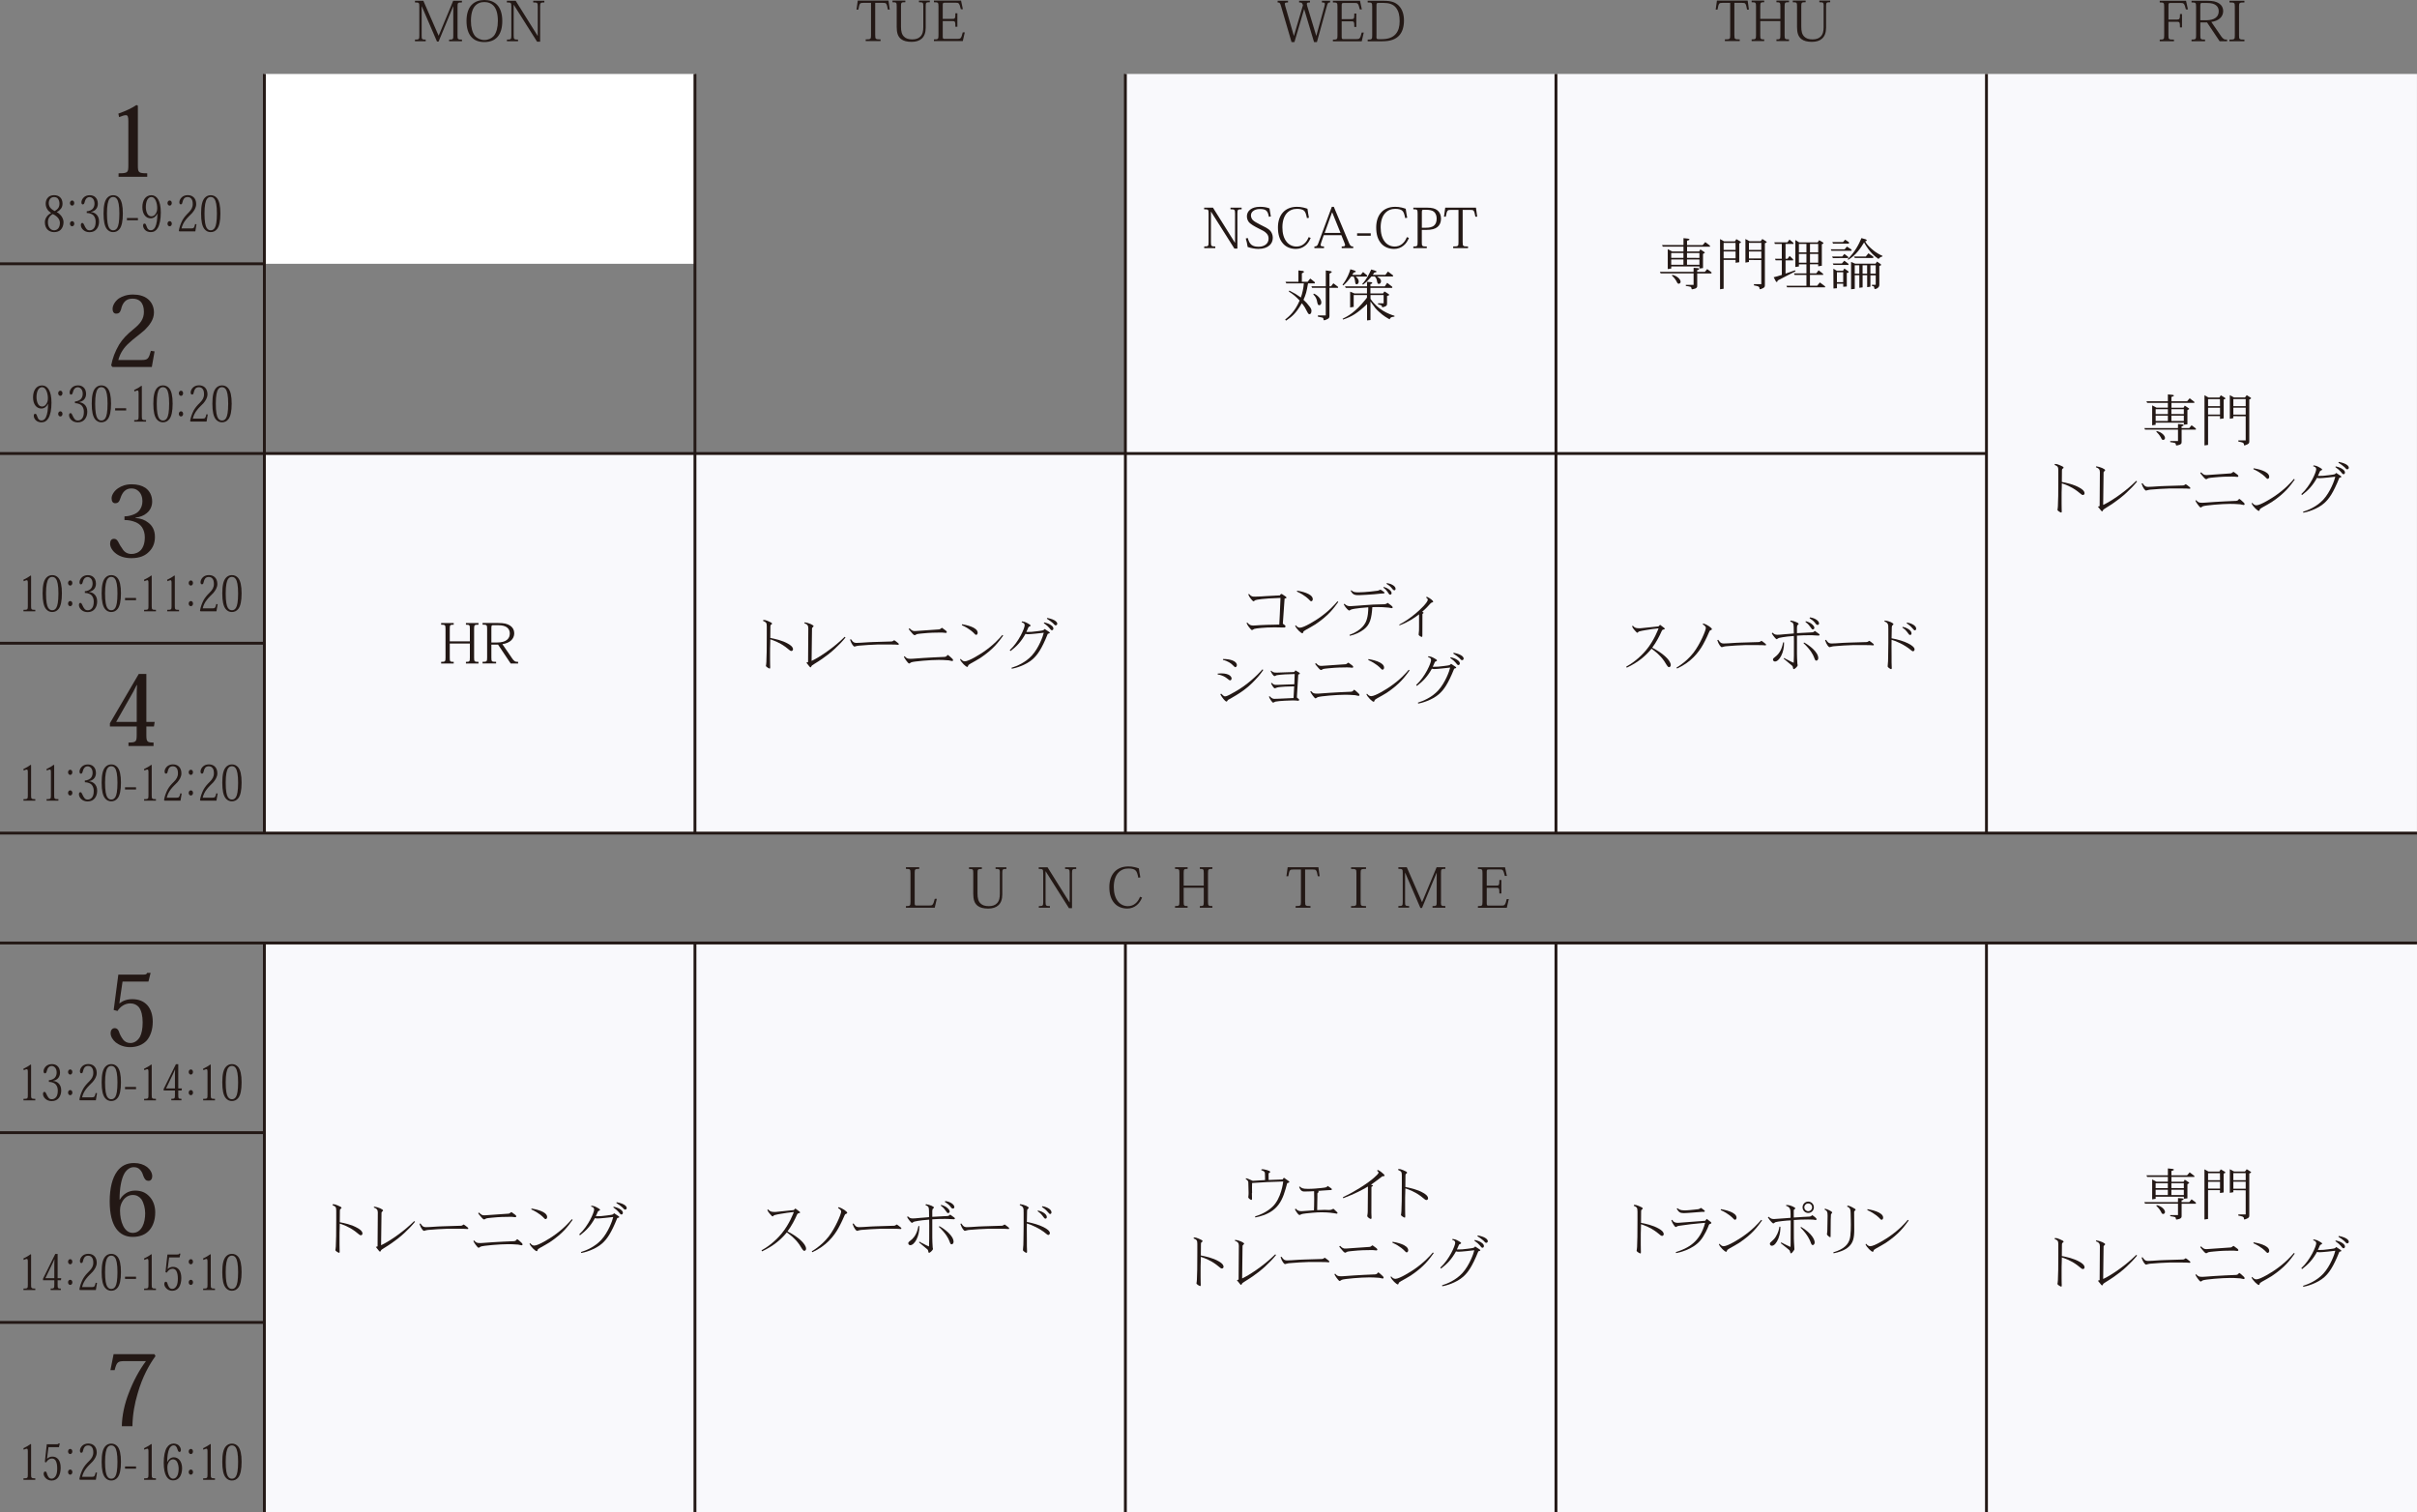<?xml version="1.0" encoding="UTF-8"?>
<svg id="_レイヤー_2" data-name="レイヤー_2" xmlns="http://www.w3.org/2000/svg" viewBox="0 0 700 437.97">
  <rect x="0" y="0" width="700" height="437.97" fill="#808080" stroke="none"/>
  <defs>
    <style>
      .cls-1 {
        fill: #231815;
      }

      .cls-2 {
        fill: #fff;
      }

      .cls-3 {
        fill: none;
        stroke: #231815;
        stroke-width: .83px;
      }

      .cls-4 {
        fill: #f9f9fc;
      }
    </style>
  </defs>
  <g id="_レイヤー_2-2" data-name="_レイヤー_2">
    <g>
      <rect class="cls-2" x="575.31" y="383" width="124.69" height="54.96"/>
      <rect class="cls-2" x="450.63" y="383" width="124.68" height="54.96"/>
      <polygon class="cls-4" points="450.63 21.42 450.63 76.4 450.63 131.35 575.31 131.35 575.31 76.4 575.31 21.42 450.63 21.42"/>
      <polygon class="cls-4" points="450.63 131.35 450.63 186.29 450.63 186.31 450.63 241.27 575.31 241.27 575.31 186.31 575.31 186.29 575.31 131.35 450.63 131.35"/>
      <polygon class="cls-4" points="325.94 273.1 325.94 328.05 325.94 383 325.94 437.97 450.63 437.97 450.63 383 450.63 328.05 450.63 273.1 325.94 273.1"/>
      <polygon class="cls-4" points="76.56 273.1 76.56 328.05 76.56 383 76.56 437.97 201.26 437.97 201.26 383 201.26 328.05 201.26 273.1 76.56 273.1"/>
      <polygon class="cls-4" points="325.93 21.42 325.93 76.4 325.93 131.35 450.63 131.35 450.63 76.4 450.63 21.42 325.93 21.42"/>
      <polygon class="cls-4" points="325.93 131.35 325.93 186.29 325.93 186.31 325.93 241.27 450.63 241.27 450.63 186.31 450.63 186.29 450.63 131.35 325.93 131.35"/>
      <polygon class="cls-4" points="201.27 131.35 201.27 186.29 201.27 186.31 201.27 241.27 325.93 241.27 325.93 186.31 325.93 186.29 325.93 131.35 201.27 131.35"/>
      <rect class="cls-2" x="76.57" y="21.42" width="124.69" height="54.98"/>
      <polygon class="cls-4" points="76.56 131.35 76.56 186.29 76.56 186.31 76.56 241.27 201.26 241.27 201.26 186.31 201.26 186.29 201.26 131.35 76.56 131.35"/>
      <g>
        <path class="cls-1" d="M137.31,190.47c0,1.14.1,1.22,1.27,1.22v.48h-3.64v-.48c1.06,0,1.14-.08,1.14-1.21v-4.1h-5.82v4.1c0,1.13.08,1.21,1.14,1.21v.48h-3.64v-.48c1.17,0,1.27-.08,1.27-1.22v-8.32c0-1.14-.1-1.22-1.27-1.22v-.48h3.64v.48c-1.06,0-1.14.08-1.14,1.22v3.61h5.82v-3.61c0-1.14-.08-1.22-1.14-1.22v-.48h3.64v.48c-1.17,0-1.27.08-1.27,1.22v8.32Z"/>
        <path class="cls-1" d="M148.23,190.57c.71,1.01.96,1.12,1.82,1.12v.48h-2.15l-3.65-5.46h-1.94v3.75c0,1.16.08,1.22,1.37,1.22v.48h-3.92v-.48c1.22,0,1.32-.08,1.32-1.22v-8.32c0-1.14-.1-1.22-1.32-1.22v-.48h4.55c1.62,0,2.6.2,3.46.78.76.51,1.16,1.27,1.16,2.2,0,.79-.31,1.56-.99,2.15-.51.45-1.41.86-2.45.99l2.75,4ZM142.31,186.09h1.56c1.39,0,2.33-.26,2.94-.76.63-.51.84-1.16.84-1.9,0-.63-.25-1.27-.81-1.7-.53-.4-1.31-.65-2.59-.65h-1.49c-.41,0-.45.13-.45.99v4.02Z"/>
      </g>
      <g>
        <path class="cls-1" d="M481.52,182.41c-.16.05-.41.66-.51.88-.18.46-1.31,2.75-2.51,4.31,2.78,1.39,5.38,3.54,5.38,5.03,0,.43-.33.6-.51.6-.25,0-.48-.33-.63-.55-.12-.16-.65-1.06-.78-1.24-1.29-1.85-2.75-2.89-3.65-3.56-1.6,1.98-3.77,3.89-7.18,5.5l-.15-.3c1.34-.71,3.77-2.37,5.8-4.83,2.28-2.76,3.47-6.01,3.56-6.27-1.27.13-2.55.3-3.8.53l-.91.16c-.94.17-1.04.26-1.16.38-.17.18-.2.2-.26.2-.15,0-.3-.17-.35-.23l-.46-.5c-.35-.38-.58-.74-.74-1.12l.25-.18c.35.42.65.75,1.78.75.17,0,.33,0,.5-.02l5.14-.53.45-.46c.25.17.78.58,1.04.78.3.25.33.26.33.35,0,.06-.04.13-.08.15l-.53.16Z"/>
        <path class="cls-1" d="M485.53,193.36c.53-.31.86-.53,1.31-.86,1.07-.76,2.38-1.87,3.61-3.44,1.92-2.48,3.59-6.47,3.59-7.18,0-.53-.6-.86-.91-1.04l.16-.26c1.19.33,2.5,1.29,2.5,1.64,0,.16-.07.18-.56.41-.08.03-.18.3-.23.4-.12.3-.98,2.25-1.79,3.69-1.31,2.3-3.46,5.06-7.51,6.91l-.17-.26Z"/>
        <path class="cls-1" d="M500.06,187.16c-.22.02-.6.05-.79.12-.12.03-.51.16-.61.16-.25,0-.87-.66-1.31-2.02l.26-.12c.73,1.07,1.09,1.07,1.72,1.07.76,0,1.83-.1,1.97-.1.91-.08,1.92-.11,2.83-.15l4.23-.13c.13-.02.83-.02.99-.03.2-.02.28-.05.38-.1.07-.03.35-.26.43-.26.04,0,.41.28.45.3.78.59.87.66.87.86,0,.15-.15.15-.2.15h-.12c-.66-.05-.75-.06-1.42-.06l-1.03-.02c-2.3-.04-4.53.02-5.99.13l-2.68.2Z"/>
        <path class="cls-1" d="M517.58,191.03c1.01.56,1.26.66,1.9.93.07-1.64.07-1.77.07-6.1,0-.28,0-.63-.02-1.67-1.36.1-2.61.26-3.21.36-1.09.17-1.17.2-1.62.51-.02.02-.11.08-.16.08-.18,0-1.06-1.01-1.41-1.72l.23-.18c.45.43.76.61,1.39.61.2,0,.58-.03.71-.03l1.66-.15,1.65-.13c.12-.02.66-.07.75-.07l-.02-.65c0-.28-.02-.71-.02-1.21,0-1.19-.3-1.34-1.01-1.59l.13-.31c1.27.21,2.31.73,2.31.97,0,.12-.18.26-.2.28-.2.15-.26.2-.28.76-.02.23,0,1.39,0,1.66,1.44-.1,2.86-.17,4.31-.23.38-.02.5-.07.88-.41l1.13.81s.23.16.23.3c0,.1-.08.26-.4.23l-.99-.05c-.33-.04-.75-.05-1.6-.05-1.14,0-2.42.03-3.56.12v5.23c.02.56.03,2.21.12,2.89.02.07.08.38.08.45,0,.35-.87,1.14-1.12,1.14-.12,0-.18-.12-.18-.18l-.12-.51c-.03-.13-.08-.23-.25-.36l-2.37-1.98.13-.21.84.48ZM516.69,186.05c.08,3.01-1.42,5.54-2.63,5.54-.33,0-.58-.26-.58-.56,0-.13,0-.31.55-.71,1.75-1.27,2.15-3.11,2.4-4.28l.26.02ZM525.29,190.17c-.2-.5-.87-1.95-2.96-3.89l.15-.2c1.44.76,4.12,2.75,4.12,4.53,0,.32-.2.73-.56.73-.2,0-.33-.13-.4-.3l-.35-.87ZM522.99,179.92c.76.23,1.34.43,1.95,1.01.13.12.53.51.53.89,0,.3-.23.48-.45.48s-.28-.08-.76-.76c-.53-.76-.93-1.06-1.37-1.41l.1-.22ZM525.62,180.33c-.43-.56-1.29-1.11-1.54-1.27l.1-.25c1.57.2,2.65,1.06,2.65,1.74,0,.28-.22.45-.43.45-.13,0-.35-.1-.45-.23l-.33-.43Z"/>
        <path class="cls-1" d="M531.28,187.16c-.22.02-.6.05-.79.12-.12.03-.51.16-.61.16-.25,0-.87-.66-1.31-2.02l.26-.12c.73,1.07,1.09,1.07,1.72,1.07.76,0,1.83-.1,1.97-.1.91-.08,1.92-.11,2.83-.15l4.23-.13c.13-.02.83-.02.99-.03.2-.02.28-.05.38-.1.07-.03.35-.26.43-.26.04,0,.41.28.45.3.78.59.87.66.87.86,0,.15-.15.15-.2.15h-.12c-.66-.05-.75-.06-1.42-.06l-1.03-.02c-2.3-.04-4.53.02-5.99.13l-2.68.2Z"/>
        <path class="cls-1" d="M546.88,182.03c.06-1.14-.1-1.68-1.11-2.03l.05-.28c1.52.16,2.55.79,2.55,1.07,0,.07-.03.1-.31.36-.08.08-.17.15-.17.56l-.06,3.16c3.82.68,6.66,2.15,6.66,3.21,0,.23-.15.55-.46.55-.18,0-.41-.18-.58-.33-1.78-1.52-4.43-2.7-5.62-2.99,0,.46-.02,1.39-.02,1.82l.02,2.79v1.87l.05,1.67s.02.35-.18.35c-.15,0-.33-.12-.5-.25-.48-.33-.5-.43-.5-.61,0-.05,0-.2.02-.32.1-1.02.1-1.12.12-2.59l.05-3.95v-4.05ZM552.17,182.84c-.26-.36-.58-.64-1.23-1.09l.1-.2c.93.16,2.57.91,2.57,1.9,0,.45-.38.46-.43.46-.16,0-.28-.13-.35-.22l-.66-.86ZM552.3,180.31c.81.08,2.66.73,2.66,1.77,0,.4-.3.48-.4.48-.13,0-.23-.03-.83-.74-.46-.55-.93-.88-1.54-1.31l.1-.2Z"/>
      </g>
      <g>
        <path class="cls-1" d="M350.03,61.84c0-1.16-.08-1.22-1.29-1.22v-.48h2.55l6.37,10.17h.03v-8.47c0-1.14-.12-1.22-1.32-1.22v-.48h3.22v.48c-1.11,0-1.22.08-1.22,1.22v10.15h-.88l-6.75-10.68h-.03v8.85c0,1.14.12,1.22,1.26,1.22v.48h-3.21v-.48c1.17,0,1.27-.08,1.27-1.22v-8.32Z"/>
        <path class="cls-1" d="M367.5,62.82c-.35-1.7-.71-2.28-2.66-2.28-.83,0-1.51.23-1.97.63-.4.33-.58.75-.58,1.26,0,.46.25,1.02.56,1.32.43.41,1.06.77,2.1,1.3,1.29.66,2.27,1.04,2.98,1.85.35.4.69,1.14.69,1.95,0,.86-.3,1.64-.93,2.2-.69.63-1.78,1.04-3.26,1.04-.96,0-2.13-.22-3.09-.56-.15-1.03-.33-1.72-.55-2.45l.58-.15c.53,2.03,1.46,2.53,3.21,2.53.76,0,1.47-.22,1.98-.61s.84-.97.84-1.72c0-.66-.18-1.06-.53-1.47-.53-.63-1.42-1.03-2.38-1.5-1.01-.51-2.4-1.26-2.88-1.94-.3-.43-.49-.97-.49-1.59,0-.71.3-1.42.99-1.95.6-.46,1.51-.78,2.79-.78,1.06,0,1.92.13,2.76.46.1.68.25,1.57.4,2.32l-.58.13Z"/>
        <path class="cls-1" d="M379.59,68.92c-.4.94-.89,1.68-1.56,2.21-.75.61-1.66.96-2.73.96-1.55,0-2.81-.55-3.67-1.49-1.06-1.17-1.52-2.69-1.52-4.74,0-1.79.51-3.36,1.52-4.42.89-.94,2.23-1.54,3.97-1.54.63,0,1.21.05,1.82.2.4.08.81.22,1.24.36.12.89.25,1.72.43,2.6l-.58.11c-.25-1.19-.45-1.88-.94-2.23-.38-.26-.96-.45-1.94-.45-1.13,0-2.15.38-2.94,1.24-.76.83-1.29,2.21-1.29,4.1,0,1.67.35,3.16,1.26,4.25.66.81,1.67,1.32,2.8,1.32.84,0,1.57-.25,2.17-.75.65-.53,1.03-1.14,1.37-1.97l.6.22Z"/>
        <path class="cls-1" d="M383.39,68.09l-.73,2.1c-.35.99-.28,1.19.79,1.19v.48h-2.78v-.48c.63,0,.84-.15,1.12-.89l3.92-10.58h.59l4.35,10.37c.38.93.63,1.11,1.26,1.11v.48h-3.33v-.48c1.08,0,1.14-.23.79-1.07l-.89-2.21h-5.11ZM385.84,61.54h-.07l-2.13,5.92h4.6l-2.4-5.92Z"/>
        <path class="cls-1" d="M396.99,67.57v.71h-3.95v-.71h3.95Z"/>
        <path class="cls-1" d="M408.05,68.92c-.4.94-.89,1.68-1.56,2.21-.75.61-1.65.96-2.73.96-1.55,0-2.81-.55-3.67-1.49-1.06-1.17-1.52-2.69-1.52-4.74,0-1.79.51-3.36,1.52-4.42.89-.94,2.23-1.54,3.97-1.54.63,0,1.21.05,1.82.2.4.08.81.22,1.24.36.12.89.25,1.72.43,2.6l-.58.11c-.25-1.19-.45-1.88-.95-2.23-.38-.26-.96-.45-1.93-.45-1.13,0-2.15.38-2.94,1.24-.76.83-1.29,2.21-1.29,4.1,0,1.67.35,3.16,1.26,4.25.66.81,1.67,1.32,2.79,1.32.85,0,1.57-.25,2.17-.75.65-.53,1.03-1.14,1.37-1.97l.6.22Z"/>
        <path class="cls-1" d="M410.56,61.86c0-1.16-.1-1.24-1.24-1.24v-.48h3.84c1.66,0,2.51.26,3.14.78.65.51,1.04,1.34,1.04,2.4s-.35,1.87-1.03,2.43c-.69.55-1.62.84-3.34.84h-1.19v3.56c0,1.16.06,1.24,1.44,1.24v.48h-3.9v-.48c1.14,0,1.24-.08,1.24-1.24v-8.29ZM412.17,60.77c-.33,0-.38.13-.38.94v4.25h1.21c.89,0,1.77-.13,2.35-.66.45-.41.73-1.01.73-2.02,0-.81-.28-1.49-.75-1.92-.49-.43-1.27-.6-2.35-.6h-.81Z"/>
        <path class="cls-1" d="M423.62,70.16c0,1.14.06,1.22,1.54,1.22v.48h-4.3v-.48c1.47,0,1.54-.08,1.54-1.22v-9.36h-2.27c-.94,0-1.06.08-1.4,1.95h-.53l.36-2.61h8.9l.36,2.61h-.53c-.36-1.9-.48-1.95-1.41-1.95h-2.27v9.36Z"/>
        <path class="cls-1" d="M378.83,82.08c-.42,2.4-.61,3.19-1.32,4.75.78.75,1.11,1.07,1.72,1.89.56.71.59,1.04.59,1.32,0,.79-.38.96-.58.96-.15,0-.32-.07-.55-.5l-.79-1.47c-.22-.41-.68-.96-.88-1.21-1.74,3.08-2.98,3.97-4.56,5.04l-.26-.3c1.26-1.04,2.81-2.32,4.2-5.52-1.04-1.06-1.82-1.79-3.14-2.6l.15-.28c1.55.78,2.05,1.09,3.34,2,.45-1.24.76-2.73.87-4.09h-5.09l-.23-.46h3.74v-3.29l1.24.15c.06,0,.35.03.35.26,0,.15-.06.18-.59.45v2.43h1.67l.76-.94,1.34,1.07-.02.33h-1.95ZM383.97,83.37h-3.97l-.2-.46h4.17v-4.58l1.16.16c.28.05.56.1.56.28,0,.08-.08.15-.17.2l-.48.28v3.66h.46l.66-.86,1.37,1.04v.28h-2.5v8.22c0,.5-.33.69-.53.79-.15.08-.75.38-.96.38s-.25-.15-.26-.38c-.02-.3-.1-.36-.56-.45l-1.04-.22v-.36h2.28v-7.99ZM380.5,85.04c.79.26,2.18,1.39,2.18,2.58,0,.35-.2.78-.6.78s-.46-.25-.71-1.44c-.05-.26-.35-1.12-1.01-1.67l.13-.25Z"/>
        <path class="cls-1" d="M388.82,82.46c1.42-1.87,1.92-3.34,2.28-4.48l1.24.42c.12.03.3.1.3.25,0,.17-.18.2-.59.28l-.43.68h2.45l.69-.83,1.17.98v.33h-3.32c.45.38.89.79.89,1.47,0,.5-.33.78-.6.78-.25,0-.4-.13-.48-1.07-.04-.3-.15-.68-.38-1.17h-.73c-.66.94-1.41,1.85-2.28,2.58l-.22-.2ZM388.82,92.33c1.44-.71,3.66-1.82,6.68-5.62l.4-.51v-.74h-3.85v3.42l-1.03.16v-4.56l1.26.51h3.62v-1.6h-6.15l-.23-.46h6.4l-.02-1.31,1.17.1c.12.02.35.06.35.23,0,.2-.23.25-.53.33v.65h4.17l.69-1.01,1.47,1.14v.33h-6.33v1.6h3.66l.4-.58,1.17.73c.1.05.2.17.2.26,0,.14-.06.15-.61.32v2.15c0,.32-.04.51-.13.61-.3.33-1.03.5-1.14.5-.18,0-.2-.05-.25-.33-.02-.1-.13-.23-.22-.25l-.87-.26v-.3h1.62v-2.38h-3.8v1.09c2.07,3.11,5.2,4.41,6.95,4.91l-.03.26h-.12c-.08,0-.65.1-.79.17-.16.08-.33.26-.48.59-.74-.4-1.77-.96-3.12-2.22-.89-.81-1.04-1.01-2.42-2.93v5.36l-.99.11v-4.73c-2.86,2.71-4.43,3.65-6.96,4.48l-.12-.23ZM394.53,82.23c1.29-1.34,2-2.89,2.6-4.18l1.27.4c.1.03.25.08.25.22s-.06.15-.64.3c-.17.23-.22.33-.43.65h3.64l.75-.98,1.47,1.11v.33h-4.61c.84.53,1.14.86,1.14,1.37,0,.45-.31.78-.63.78-.38,0-.43-.3-.58-1.01-.03-.23-.16-.71-.59-1.14h-.98c-1.14,1.32-1.62,1.77-2.45,2.37l-.2-.2Z"/>
      </g>
      <g>
        <path class="cls-1" d="M362.57,345.55c0,.23.03,1.4.03,1.67,0,.23-.12.32-.2.32-.07,0-.88-.4-.88-.81,0-.06.03-.35.05-.43.04-.23.04-.68.04-.93l-.08-2.93c0-.48-.56-.84-.76-.97l.1-.22c.33.07.56.12,1.95.75l3.56-.22c0-.36,0-1.85-.05-2.07-.08-.36-.25-.51-1.07-.81l.12-.25c.76-.07,2.5.43,2.5.76,0,.08-.08.2-.23.26-.23.1-.25.12-.25.43,0,.53,0,1.13.02,1.66l4.02-.15.4-.51,1.36.96s.22.15.22.28-.23.22-.63.35c-1.26,4.68-2.3,8.53-9.23,9.92l-.08-.3c.88-.28,3.14-.99,5.03-2.78,2.6-2.45,3.11-7.14,3.13-7.33-3.69.1-5.26.17-9.01.43-.02.28-.03.96-.03,1.21l.02,1.7Z"/>
        <path class="cls-1" d="M378.13,351.45c-.35.05-1.07.12-1.34.28-.12.05-.31.17-.41.17-.18,0-.46-.26-.63-.5-.33-.45-.55-.81-.73-1.14l.25-.2c.49.53.83.73,1.67.73.12,0,.22,0,.33-.02.63-.03,2.55-.18,3.27-.23l.04-1.17c.03-.89.03-1.62.03-2.07,0-.89-.02-1.52-.03-2.3-.15.02-.86.05-1.24.06l-1.22.03c-.79.03-1.36.05-1.87-1.32l.2-.12c.45.43.73.68,2.32.68,1.47,0,2.83-.13,3.95-.25,1.5-.17,1.52-.2,1.78-.6.15.1.93.63.94.63.22.13.28.25.28.35,0,.11-.06.18-.16.21-.12.03-.33.03-.68.03-.06,0-.36.02-.66.04l-1.46.1c-.25.02-.83.07-1.11.1.05.02.28.1.28.23,0,.06-.05.12-.08.15-.3.22-.31.22-.31.51v.87l-.03,1.26-.02,1.26-.02,1.26.99-.03c.56-.04,1.04-.04,1.16-.04.15,0,.94.04,1.12.04.69,0,.85-.04,1.42-.36.12.1.26.22.33.28l.53.5c.15.13.35.31.35.45,0,.1-.1.2-.22.2-.06,0-.76-.13-.89-.15-1.57-.23-2.78-.25-3.38-.25-.74,0-1.72.03-2.75.13l-2.02.2Z"/>
        <path class="cls-1" d="M388.93,346.74c1.14-.55,3.87-1.85,7.21-4.22.41-.3,3.11-2.3,3.11-2.91,0-.18-.25-.38-.43-.53l.2-.23c.2.1.63.28.89.51l.6.5s.48.4.48.59-.07.2-.66.25l-.71.55c-1.27.97-1.77,1.32-2.56,1.88.51.17.58.18.58.3,0,.05-.03.08-.05.08,0,0-.26.17-.4.25l-.02,7.51c0,.21.05,1.21.05,1.37,0,.08,0,.41-.2.41-.23,0-1.04-.51-1.04-.87,0-.05,0-.12.02-.15.1-.66.12-.73.12-1.23l.06-7.14c-1.72.99-3.57,2.02-7.16,3.38l-.08-.3Z"/>
        <path class="cls-1" d="M405.99,340.42c-.02-.94-.1-1.16-1.07-1.57l.06-.28c.48,0,.73.06,1.37.33.74.32,1.17.5,1.17.76,0,.07-.05.12-.12.16-.28.2-.36.25-.36.73l-.03,3.24c1.27.25,3.47.68,5.22,1.72.32.18,1.36.79,1.36,1.56,0,.22-.17.5-.48.5-.15,0-.26-.07-.4-.15-.2-.13-1.06-.86-1.27-1.01-1.9-1.39-3.49-1.9-4.43-2.22l-.03,1.46c-.04.71-.04,1.57-.04,2.47v2.02c0,.23,0,1.27.02,1.44.02.26.02.51.02.61,0,.33,0,.46-.18.46-.1,0-1.06-.46-1.06-.81,0-.12.03-.28.07-.4.06-.36.08-1.01.08-1.39l.07-2.2.03-4.81c0-.33.02-1.36,0-1.64v-.97Z"/>
        <path class="cls-1" d="M346.76,360.25c-.02-.94-.1-1.16-1.07-1.57l.06-.28c.48,0,.73.06,1.37.33.74.32,1.17.5,1.17.76,0,.07-.05.12-.12.16-.28.2-.36.25-.36.73l-.03,3.24c1.27.25,3.47.68,5.22,1.72.32.18,1.36.79,1.36,1.56,0,.22-.17.5-.48.5-.15,0-.26-.07-.4-.15-.2-.13-1.06-.86-1.27-1.01-1.9-1.39-3.49-1.9-4.43-2.22l-.03,1.46c-.04.71-.04,1.57-.04,2.47v2.02c0,.23,0,1.27.02,1.44.02.26.02.51.02.61,0,.33,0,.46-.18.46-.1,0-1.06-.46-1.06-.81,0-.12.03-.28.07-.4.06-.36.08-1.01.08-1.39l.07-2.2.03-4.81c0-.33.02-1.36,0-1.64v-.97Z"/>
        <path class="cls-1" d="M358.8,360.94c0-.93-.28-1.26-1.16-1.59l.06-.25c1.32.15,2.63.81,2.63,1.13,0,.02,0,.03-.02.03l-.4.45c-.05.05-.05.18-.05.25l-.12,9.31c2.08-.94,5.74-3.42,8.4-5.86l1.19-1.12.23.2c-.93,1.17-1.98,2.23-3.09,3.26-.7.65-2.5,2.3-5.95,4.4-.65.4-.73.45-.89.79-.02.04-.1.2-.2.2-.11,0-.28-.22-.38-.33l-.83-1.04.5-.16.07-9.66Z"/>
        <path class="cls-1" d="M373.57,365.84c-.22.02-.59.05-.79.12-.12.03-.51.16-.61.16-.25,0-.87-.66-1.3-2.02l.26-.12c.73,1.07,1.09,1.07,1.72,1.07.76,0,1.84-.1,1.97-.1.91-.08,1.92-.11,2.83-.15l4.23-.13c.13-.02.83-.02.99-.03.2-.02.28-.05.38-.1.07-.03.35-.26.43-.26.04,0,.42.28.45.3.78.59.87.66.87.86,0,.15-.15.15-.2.15h-.12c-.66-.05-.75-.06-1.42-.06l-1.02-.02c-2.3-.04-4.53.02-5.99.13l-2.68.2Z"/>
        <path class="cls-1" d="M386.69,368.89c.48.56.74.76,1.67.76.2,0,.4-.02.6-.02.46-.03,2.71-.2,3.22-.23.86-.05,4.86-.28,5.51-.28.87,0,1.07-.1,1.31-.45.05-.07.1-.15.15-.15.16,0,1.07.83,1.24,1.01.12.1.32.3.32.53s-.22.23-.3.23c-.13,0-.83-.18-.99-.2-.76-.1-2.63-.12-2.88-.12-2.33,0-7.18.4-7.94.7-.1.03-.48.35-.59.35-.38,0-1.51-1.75-1.54-1.97l.23-.17ZM388.11,361.39c-.04-.05-.18-.3-.25-.38l.26-.18c.59.6.93.85,1.68.79l6.88-.48c.1,0,.18-.05.25-.08.08-.07.51-.38.55-.38.04,0,.13.08.17.1l.94.69c.15.12.31.28.31.46,0,.15-.15.23-.28.23-.12,0-.38-.03-.5-.05-.26-.05-.63-.05-1.21-.05-1.22,0-2.94.03-5.19.26l-.93.1c-.55.05-.61.1-1.04.35-.05.03-.1.05-.16.05-.26,0-.63-.45-.71-.53l-.77-.91Z"/>
        <path class="cls-1" d="M415.23,362.93c-1.39,1.92-2.84,3.95-6.65,6.5-.75.5-1.98,1.14-2.76,1.59-.61.36-.69.41-.78.76-.03.15-.12.23-.21.23-.38,0-1.74-1.27-2.1-2.17l.18-.16c.23.26.61.71,1.19.71,1.24,0,4.58-2.15,5.39-2.7,3.09-2.12,4.76-4.07,5.49-4.94l.25.18ZM403.31,359.65c.89.15,4.53.81,4.53,2.47,0,.26-.15.6-.45.6-.13,0-.25-.05-.61-.45-.06-.08-1.19-1.31-3.52-2.35l.05-.26Z"/>
        <path class="cls-1" d="M417.15,367.13c2.66-2.45,4.3-6.37,4.3-7.16,0-.66-.56-.79-.89-.89l.13-.26c.55.08.86.13,1.67.58.45.25.81.46.81.66,0,.08-.12.15-.17.17-.35.16-.39.18-.46.3-.02.02-.45.99-.6,1.36.96.03,2.1-.06,3.08-.21l1.11-.15c.69-.11.75-.11,1.11-.51l1.14.75c.32.2.35.28.35.35,0,.05-.02.1-.07.12-.05.05-.1.05-.51.18-1.8,4.48-3.01,6.1-4.31,7.29-2.05,1.87-5.29,2.71-6.12,2.83l-.08-.28c1.47-.45,3.99-1.47,5.87-3.52,2.05-2.23,3.28-5.7,3.47-6.63-.94.12-3.77.43-4.55.43-.3,0-.45-.03-.75-.1-1.24,2.23-2.48,3.56-4.33,4.98l-.2-.25ZM428.46,360.58c-.26-.31-.55-.58-1.47-1.26l.12-.2c1.06.26,1.52.46,2.08.88.25.18.58.5.58.88,0,.28-.18.51-.43.51-.15,0-.26-.1-.33-.17l-.55-.65ZM429.57,359.27c-.4-.38-1.09-.85-1.69-1.23l.1-.23c2.63.51,2.91,1.39,2.91,1.69s-.26.46-.48.46c-.06,0-.18-.02-.31-.15l-.53-.55Z"/>
      </g>
      <polygon class="cls-4" points="450.62 273.1 450.62 328.05 450.62 383 450.62 437.97 575.32 437.97 575.32 383 575.32 328.05 575.32 273.1 450.62 273.1"/>
      <g>
        <path class="cls-1" d="M474.23,350.8c-.02-.94-.1-1.16-1.07-1.57l.07-.28c.48,0,.73.06,1.37.33.75.32,1.17.5,1.17.76,0,.07-.05.12-.12.16-.28.2-.36.25-.36.73l-.03,3.24c1.27.25,3.47.68,5.22,1.72.32.18,1.36.79,1.36,1.56,0,.22-.17.5-.48.5-.15,0-.26-.07-.4-.15-.2-.13-1.06-.86-1.27-1.01-1.9-1.39-3.49-1.9-4.43-2.22l-.03,1.46c-.04.71-.04,1.57-.04,2.47v2.02c0,.23,0,1.27.02,1.44.02.26.02.51.02.61,0,.33,0,.46-.18.46-.1,0-1.06-.46-1.06-.81,0-.12.04-.28.07-.4.06-.36.08-1.01.08-1.39l.07-2.2.03-4.81c0-.33.02-1.36,0-1.64v-.97Z"/>
        <path class="cls-1" d="M491.93,354.34c-2.07.2-2.27.21-4.73.56-1.02.13-1.14.15-1.36.23-.08.03-.41.26-.5.26-.25,0-.99-1.01-1.29-1.97l.26-.13c.23.45.63.96,1.92.86l7.64-.58.43-.55,1.11.86c.05.05.22.18.22.32,0,.12-.07.18-.16.2-.41.13-.5.16-.66.66-.08.28-1.16,2.85-2.42,4.29-2.27,2.61-6.15,3.44-6.96,3.59l-.1-.28c3.57-1.14,7.04-2.93,8.5-8.5l-1.9.18ZM485.81,349.91c.36.31.76.65,2.05.65.18,0,.79,0,1.49-.08l1.5-.15c.97-.1,1.16-.13,1.32-.21.06-.04.36-.26.45-.26.03,0,.07,0,.28.16l.4.3c.22.15.45.33.45.46,0,.12-.08.16-.2.2h-.53c-.25,0-1.4.12-1.67.13-1.7.15-3.26.25-3.66.25-1.19,0-1.5-.33-2.08-1.26l.2-.18Z"/>
        <path class="cls-1" d="M510.32,353.48c-1.39,1.92-2.84,3.95-6.65,6.5-.75.5-1.98,1.14-2.76,1.59-.61.36-.69.41-.78.76-.03.15-.12.23-.21.23-.38,0-1.74-1.27-2.1-2.17l.18-.16c.23.26.61.71,1.19.71,1.24,0,4.58-2.15,5.39-2.7,3.09-2.12,4.76-4.07,5.49-4.94l.25.18ZM498.4,350.21c.89.15,4.53.81,4.53,2.47,0,.26-.15.6-.45.6-.13,0-.25-.05-.61-.45-.06-.08-1.19-1.31-3.52-2.35l.05-.26Z"/>
        <path class="cls-1" d="M518.59,353.46c-1.11.03-3.69.3-4.38.51-.1.03-.53.38-.65.38-.08,0-.79-.53-1.56-1.76l.22-.18c.6.53.86.66,1.6.66.2,0,2.33-.16,3.49-.25l1.26-.1v-1.06c0-1.36-.06-2-1.29-2.42l.05-.26c.38.02.99.05,1.88.46.6.3.73.41.73.55,0,.08-.03.12-.41.41-.03.02-.03.23-.03.28v1.95c.23-.02.86-.05,1.21-.07l1.44-.1,1.41-.07c.79-.03.87-.05,1.31-.45.3.2,1.24.87,1.24,1.17,0,.13-.15.25-.26.25-.08,0-.53-.1-.65-.11-.4-.04-1.57-.05-1.62-.05-1.34,0-2.75.05-4.07.15l.02,5.36c.02.5.04,1.54.12,2.48.03.4.03.45.03.55,0,.21,0,.25-.43.79-.16.21-.38.48-.56.48-.15,0-.2-.25-.28-.56-.07-.3-.16-.38-.56-.69l-2.12-1.7.14-.22c1.52.79,1.93.98,2.69,1.31l.03-1.12c.02-.76.03-4.86.02-6.05v-.53ZM515.63,355.3c0,.76-.02,1.98-.58,3.41-.53,1.3-1.24,2.1-1.89,2.1-.33,0-.58-.26-.58-.56,0-.28.18-.43.35-.56.74-.68.94-.84,1.36-1.5.78-1.26.94-2.23,1.06-2.91l.28.03ZM521.62,355.35c3.23,1.94,3.94,3.77,3.94,4.5,0,.32-.2.76-.56.76-.22,0-.38-.1-.66-.94-.07-.2-.75-2.05-2.88-4.12l.16-.2ZM523.69,348.02c.91,0,1.64.75,1.64,1.65s-.73,1.64-1.64,1.64-1.64-.73-1.64-1.64.73-1.65,1.64-1.65ZM523.69,350.8c.63,0,1.12-.51,1.12-1.13s-.49-1.12-1.12-1.12-1.13.51-1.13,1.12.51,1.13,1.13,1.13Z"/>
        <path class="cls-1" d="M529.3,352.23c.02-1.31-.18-1.57-.89-1.92l.15-.26c1.24.38,2.1.93,2.08,1.13,0,.06-.2.33-.33.48-.05.05-.05.3-.05.38l-.05,1.21-.04,4.86c0,.06,0,.23-.13.23-.1,0-.93-.53-.93-.89,0,0,0-.07.02-.13.08-.66.1-.71.1-1.19l.07-3.89ZM530.96,362.71c3.46-1.01,4.3-2.55,4.7-3.66.41-1.19.4-4.28.36-5.6l-.05-2.22c-.02-.96-.15-1.44-1.02-1.77l.13-.28c.26.03.66.08,1.66.65.43.25.68.38.68.56,0,.02-.02.03-.03.06s-.23.25-.35.38c-.05.05-.05.26-.05.33l.03,4.93c0,2.55-.33,3.85-1.62,5.03-1.06.97-2.76,1.57-4.37,1.87l-.07-.28Z"/>
        <path class="cls-1" d="M552.78,353.48c-1.39,1.92-2.84,3.95-6.65,6.5-.75.5-1.98,1.14-2.76,1.59-.61.36-.69.41-.78.76-.03.15-.12.23-.21.23-.38,0-1.74-1.27-2.1-2.17l.18-.16c.23.26.61.71,1.19.71,1.24,0,4.58-2.15,5.39-2.7,3.09-2.12,4.76-4.07,5.49-4.94l.25.18ZM540.86,350.21c.89.15,4.53.81,4.53,2.47,0,.26-.15.6-.45.6-.13,0-.25-.05-.61-.45-.06-.08-1.19-1.31-3.52-2.35l.05-.26Z"/>
      </g>
      <g>
        <path class="cls-1" d="M480.72,78.74h9.76l.02-1.17,1.11.08c.4.03.48.08.48.26s-.05.18-.56.33v.5h2.22l.68-.81,1.24.94v.33h-4.13v3.41c0,.43-.03.49-.08.58-.08.13-.28.31-.43.36l-.55.16c-.08.03-.3.08-.4.08-.07,0-.12-.02-.15-.05s-.1-.31-.13-.5c-.03-.16-.46-.25-.75-.3l-.81-.13v-.31h2.25v-3.31h-9.54l-.22-.46ZM481.57,71.43l-.23-.46h6.22v-1.99l1.34.14c.3.03.38.11.38.25,0,.04-.02.07-.03.1-.07.07-.13.08-.66.25v1.26h4.53l.75-.86,1.36,1.03v.3h-6.63v1.39h3.5l.35-.6.99.65c.23.15.3.2.3.3,0,.03-.04.05-.04.07-.05.05-.1.08-.48.28v4.1l-1.03.13v-.6h-8.17v.61l-1.01.16v-5.77l1.26.66h3.29v-1.39h-5.99ZM484.01,74.69h3.54v-1.41h-3.54v1.41ZM484.01,75.15v1.54h3.54v-1.54h-3.54ZM484.33,79.6c1.49.35,2.4,1.34,2.4,2.02,0,.38-.33.56-.56.56-.18,0-.36-.15-.45-.33l-.22-.45c-.08-.16-.56-.93-1.29-1.59l.12-.21ZM488.58,73.29v1.39l3.6.02v-1.41h-3.6ZM488.58,76.69h3.6v-1.54h-3.6v1.54Z"/>
        <path class="cls-1" d="M498.15,83.79v-14.54l1.19.66h3.13l.4-.65,1.04.61c.06.04.3.18.3.32,0,.11-.18.18-.5.3v5.46l-1.06.16v-.83h-3.46v8.35l-1.04.15ZM499.19,72.39h3.46l-.02-2.03h-3.44v2.03ZM499.19,72.84v1.98h3.46v-1.98h-3.46ZM505.5,76.05v-6.83l1.22.66h3.18l.5-.66.96.61c.26.15.31.2.31.3s-.33.25-.53.33v11.86c0,.71,0,.81-.48,1.11-.38.21-.83.35-.96.35-.1,0-.11-.2-.11-.28-.02-.23-.05-.55-.95-.71l-.66-.13-.02-.35h2.14v-6.98l-3.58-.03v.58l-1.02.18ZM506.52,70.34v2.05h3.58v-2.05h-3.58ZM506.52,74.86h3.58v-2.02h-3.58v2.02Z"/>
        <path class="cls-1" d="M520.03,78.56l-5.16,2.66c-.07.23-.13.45-.32.45-.06,0-.15-.05-.21-.15l-.66-1.22c.87-.2,1.29-.33,2.37-.68v-4.22h-1.79l-.2-.46h1.98v-4.29h-2l-.18-.46h3.79l.61-.81,1.14.96.02.31h-2.3v4.29h.58l.6-.81,1.02.98v.3h-2.2v3.84l2.73-.96.18.28ZM517.58,83.23l-.2-.46h5.79v-3.14h-3.42l-.2-.45h3.62v-2.63h-2.18v.63l-1.03.15v-7.81l1.09.68h5.36l.45-.63.99.59c.18.12.25.17.25.28,0,.02-.02.06-.04.08-.03.05-.08.07-.43.23v6.22l-1.06.16v-.59h-2.38v2.63h1.84l.66-.89,1.32,1.04v.3h-3.82v3.14h2.08l.79-.96,1.52,1.14v.28h-11.01ZM520.99,70.66v2.43h2.18v-2.43h-2.18ZM520.99,73.55v2.53h2.18v-2.53h-2.18ZM524.2,70.66v2.43h2.38v-2.43h-2.38ZM524.2,73.55v2.53h2.38v-2.53h-2.38Z"/>
        <path class="cls-1" d="M530.42,72.63l-.21-.43h4.02l.68-.78,1.32.86v.35h-5.8ZM530.83,74.76l-.21-.46h2.91l.63-.75,1.11.84v.35l-4.43.02ZM530.88,70.56l-.22-.45h3.11l.61-.69,1.11.73v.4l-4.61.02ZM531.01,76.73l-.22-.43h2.65l.7-.79,1.21.91v.31h-4.33ZM531,83.56l-.03-5.72,1.01.58h1.79l.38-.65,1.04.73s.2.13.2.3-.16.2-.53.26v3.92l-1.03.08v-.89h-1.82v1.31l-1.01.08ZM532,78.84v2.88h1.82v-2.88h-1.82ZM535.11,75.05c2.05-1.95,3.31-4.4,3.99-6.09l1.22.35c.13.05.32.15.32.31,0,.13-.05.15-.46.28.41.81,1.09,1.5,1.88,2.2,1.23,1.11,2.27,1.6,3.16,2.02l-.08.2c-.18.02-.4.05-.58.2-.06.07-.43.42-.53.48-1.07-.76-2.48-1.82-4.17-4.78-.81,1.37-2.33,3.74-4.57,5.01l-.18-.18ZM536.1,83.77v-7.91l1.19.51h5.91l.4-.61.96.65c.2.13.23.2.23.3,0,.13-.05.15-.51.33v5.38c0,.46-.13.65-.26.79-.45.46-.86.5-.94.5-.22,0-.25-.1-.26-.28,0-.07-.05-.46-.2-.5l-.5-.16v-.28h1.12v-2.74h-1.54v3.29l-.94.13v-3.46h-1.32v3.52l-.95.12v-3.64h-1.32v3.95l-1.06.12ZM537.2,74.74l-.26-.45h3.42l.76-.93,1.41.96v.41h-5.32ZM537.16,79.26h1.32v-2.43h-1.32v2.43ZM539.43,79.26h1.32v-2.43h-1.32v2.43ZM541.7,76.83v2.43h1.54v-2.43h-1.54Z"/>
      </g>
      <polygon class="cls-4" points="699.99 21.42 575.31 21.42 575.31 21.42 575.31 76.4 575.31 131.35 575.31 131.35 575.31 186.29 575.31 186.31 575.31 241.27 699.99 241.27 699.99 186.31 699.99 186.29 699.99 131.35 699.99 131.35 699.99 76.4 699.99 21.42 699.99 21.42"/>
      <g>
        <path class="cls-1" d="M371.5,180.63c.1.06.4.26.6.43.15.12.2.2.2.33,0,.23-.15.36-.38.36-.4,0-2.35-.05-2.79-.05-3.01,0-5.34.3-5.87.45-.1.02-.5.33-.61.33-.21,0-.33-.13-.56-.41-.68-.78-.88-1.19-1.07-1.61l.21-.15c.42.48.85.93,1.97.86l1.92-.12c.48-.03,1.34-.05,1.87-.08l1.49-.03c.5-.02,1.47-.03,2.02-.05.12-2.17.18-3.34.35-7.71l-.53.02c-4.3.12-6.53.5-6.76.63-.08.04-.41.33-.51.33-.25,0-1.24-1.16-1.54-2l.23-.13c.66.78.99.78,1.77.78.94,0,2.45-.12,3.37-.17l2.43-.13,1.36-.06c.05-.08.25-.43.45-.43.13,0,.35.16.6.33l.61.41c.12.08.26.23.26.33,0,.15-.25.21-.55.28l-.51,7.26Z"/>
        <path class="cls-1" d="M387.59,174.34c-1.39,1.92-2.84,3.95-6.65,6.5-.75.5-1.98,1.14-2.76,1.59-.61.36-.69.41-.78.76-.03.15-.12.23-.21.23-.38,0-1.74-1.27-2.1-2.17l.18-.16c.23.26.61.71,1.19.71,1.24,0,4.58-2.15,5.39-2.7,3.09-2.12,4.76-4.07,5.49-4.94l.25.18ZM375.67,171.07c.89.15,4.53.81,4.53,2.47,0,.26-.15.6-.45.6-.13,0-.25-.05-.61-.45-.06-.08-1.19-1.31-3.52-2.35l.05-.26Z"/>
        <path class="cls-1" d="M390.84,183.88c3.21-1.16,4.32-2.93,4.65-3.59.76-1.49.79-3.64.79-4.4-.38.02-4.23.31-5.06.69-.06.03-.38.26-.46.26-.12,0-.88-.51-1.59-1.78l.18-.2c.56.5.96.71,1.7.71.61,0,3.6-.28,4.28-.31,1.52-.12,3.24-.23,4.76-.23,1.13,0,1.44-.08,1.79-.43.71.5,1.46.99,1.46,1.31,0,.16-.15.23-.28.23s-.76-.15-.91-.16c-1.03-.12-2.51-.17-3.31-.17-.23,0-.48,0-1.39.03-.23,3.33-.66,5.06-2.45,6.45-1.03.79-2.6,1.57-4.07,1.85l-.1-.26ZM393.76,172.37c-1.68.08-2.03-.3-2.58-1.26l.18-.16c.51.48.88.61,2.04.61,1.87,0,5.36-.41,5.65-.48.12-.02.63-.28.76-.28.08,0,.36.18.53.3.51.36.65.46.65.61,0,.07-.05.13-.25.16-.13.04-.81.05-.96.07l-1.82.18c-.84.08-1.95.13-2.2.15l-2,.1ZM400.73,169.99c.89.18,2.3,1.01,2.3,1.79,0,.33-.25.45-.4.45-.26,0-.35-.12-.89-.96-.25-.38-.55-.63-1.09-1.07l.08-.2ZM401.67,168.87c1.04.15,2.51.79,2.51,1.65,0,.17-.06.45-.38.45-.26,0-.61-.45-.76-.65-.2-.26-.58-.68-1.49-1.22l.12-.23Z"/>
        <path class="cls-1" d="M405.24,180.91c1.57-.81,3.01-1.79,4.73-3.21,1.24-1.01,3.54-3.24,3.54-4,0-.28-.31-.51-.48-.63l.17-.25c1.19.53,1.88,1.24,1.88,1.42,0,.1-.07.15-.15.18-.43.15-.48.18-.68.4-1.09,1.24-1.82,1.9-2.37,2.38.28.12.4.16.4.3,0,.07-.03.1-.32.31l-.02,6.2c0,.41-.05.46-.15.46-.15,0-.93-.33-.93-.7,0-.05,0-.16.02-.23.1-.89.1-.91.1-1.87v-3.74c-1.21.95-3.21,2.3-5.66,3.19l-.1-.23Z"/>
        <path class="cls-1" d="M355.12,196.3c-.12-.08-.97-.74-2.47-.96l.02-.25c.3-.03.58-.06.98-.06,2.56,0,3.04,1.07,3.04,1.47,0,.28-.16.55-.45.55-.02,0-.15,0-.26-.1l-.86-.65ZM356.87,202.04c-.15.1-.97.51-1.14.63-.1.05-.12.08-.32.38-.03.05-.08.15-.16.15-.45,0-1.39-1.27-1.82-2.1l.22-.2c.76.71.84.79,1.17.79.41,0,1.14-.4,1.31-.48l1.32-.73c3.64-1.97,6.7-4.93,8.2-6.63l.2.21c-.91,1.41-2.07,2.63-3.24,3.8-1.51,1.5-3.28,2.71-4.63,3.52l-1.11.65ZM356.9,192.52c-.28-.28-1.27-1.09-2.73-1.39l.06-.26c1.97-.02,3.99.55,3.99,1.79,0,.43-.36.58-.46.58-.13,0-.25-.12-.26-.15l-.6-.56Z"/>
        <path class="cls-1" d="M375.6,202.02c.5.4.65.51.65.68s-.12.26-.3.26c-.22,0-.48-.04-.68-.07-.3-.03-.51-.03-.85-.03-.66,0-4.03.12-5.03.35-.1.02-.56.3-.66.3-.23,0-.93-.96-1.24-1.74l.21-.13c.7.76,1.13.76,1.44.76.15,0,.73-.02,1.11-.03l4.38-.2.18-3.38c-1.11.02-1.78.03-2.59.07-.48.03-1.95.12-2.32.25l-.63.23s-.1,0-.13,0c-.25-.08-.56-.59-.66-.74l-.3-.53c-.02-.05-.06-.1-.08-.15l.25-.14c.51.56.76.58,1.37.58.2,0,.5-.02.68-.02l4.45-.16.1-2.96c-1.47.03-2.05.07-2.81.1-.63.05-1.82.12-2.37.23-.1.03-.55.28-.66.28-.18,0-.71-.53-1.12-1.47l.18-.13c.3.33.58.61,1.59.58l4.76-.16c.3-.02.36-.02.66-.5l1.04.63s.23.16.23.3-.15.2-.46.28l-.4,6.66Z"/>
        <path class="cls-1" d="M379.7,200.14c.48.56.74.76,1.67.76.2,0,.4-.02.6-.02.46-.03,2.71-.2,3.22-.23.86-.05,4.86-.28,5.51-.28.87,0,1.07-.1,1.31-.45.05-.07.1-.15.15-.15.16,0,1.07.83,1.24,1.01.12.1.32.3.32.53s-.22.23-.3.23c-.13,0-.83-.18-.99-.2-.76-.1-2.63-.12-2.88-.12-2.33,0-7.18.4-7.94.7-.1.03-.48.35-.59.35-.38,0-1.51-1.75-1.54-1.97l.23-.17ZM381.12,192.63c-.04-.05-.18-.3-.25-.38l.26-.18c.59.6.93.85,1.68.79l6.88-.48c.1,0,.18-.05.25-.08.08-.07.51-.38.55-.38.04,0,.13.08.17.1l.94.69c.15.12.31.28.31.46,0,.15-.15.23-.28.23-.12,0-.38-.03-.5-.05-.26-.05-.63-.05-1.21-.05-1.22,0-2.94.03-5.19.26l-.93.1c-.55.05-.61.1-1.04.35-.05.03-.1.05-.16.05-.26,0-.63-.45-.71-.53l-.77-.91Z"/>
        <path class="cls-1" d="M408.24,194.17c-1.39,1.92-2.84,3.95-6.65,6.5-.75.5-1.98,1.14-2.76,1.59-.61.36-.69.41-.78.76-.03.15-.12.23-.21.23-.38,0-1.74-1.27-2.1-2.17l.18-.16c.23.26.61.71,1.19.71,1.24,0,4.58-2.15,5.39-2.7,3.09-2.12,4.76-4.07,5.49-4.94l.25.18ZM396.32,190.89c.89.15,4.53.81,4.53,2.47,0,.26-.15.6-.45.6-.13,0-.25-.05-.61-.45-.06-.08-1.19-1.31-3.52-2.35l.05-.26Z"/>
        <path class="cls-1" d="M410.16,198.37c2.66-2.45,4.3-6.37,4.3-7.16,0-.66-.56-.79-.89-.89l.13-.26c.55.08.86.13,1.67.58.45.25.81.46.81.66,0,.08-.12.15-.17.17-.35.16-.39.18-.46.3-.02.02-.45.99-.6,1.36.96.03,2.1-.06,3.08-.21l1.11-.15c.69-.11.75-.11,1.11-.51l1.14.75c.32.2.35.28.35.35,0,.05-.02.1-.07.12-.05.05-.1.05-.51.18-1.8,4.48-3.01,6.1-4.31,7.29-2.05,1.87-5.29,2.71-6.12,2.83l-.08-.28c1.47-.45,3.99-1.47,5.87-3.52,2.05-2.23,3.28-5.7,3.47-6.63-.94.12-3.77.43-4.55.43-.3,0-.45-.03-.75-.1-1.24,2.23-2.48,3.56-4.33,4.98l-.2-.25ZM421.48,191.82c-.26-.31-.55-.58-1.47-1.26l.12-.2c1.06.26,1.52.46,2.08.88.25.18.58.5.58.88,0,.28-.18.51-.43.51-.15,0-.26-.1-.33-.17l-.55-.65ZM422.58,190.52c-.4-.38-1.09-.85-1.69-1.23l.1-.23c2.63.51,2.91,1.39,2.91,1.69s-.26.46-.48.46c-.06,0-.18-.02-.31-.15l-.53-.55Z"/>
      </g>
      <g>
        <path class="cls-1" d="M97.38,350.62c-.02-.94-.1-1.16-1.07-1.57l.06-.28c.48,0,.73.06,1.37.33.74.32,1.17.5,1.17.76,0,.07-.05.12-.12.16-.28.2-.36.25-.36.73l-.03,3.24c1.27.25,3.47.68,5.22,1.72.32.18,1.36.79,1.36,1.56,0,.22-.17.5-.48.5-.15,0-.26-.07-.4-.15-.2-.13-1.06-.86-1.27-1.01-1.9-1.39-3.49-1.9-4.43-2.22l-.03,1.46c-.04.71-.04,1.57-.04,2.47v2.02c0,.23,0,1.27.02,1.44.02.26.02.51.02.61,0,.33,0,.46-.18.46-.1,0-1.06-.46-1.06-.81,0-.12.03-.28.07-.4.06-.36.08-1.01.08-1.39l.07-2.2.03-4.81c0-.33.02-1.36,0-1.64v-.97Z"/>
        <path class="cls-1" d="M109.43,351.32c0-.93-.28-1.26-1.16-1.59l.06-.25c1.32.15,2.63.81,2.63,1.13,0,.02,0,.03-.02.03l-.4.45c-.05.05-.05.18-.05.25l-.12,9.31c2.08-.94,5.74-3.42,8.4-5.86l1.19-1.12.23.2c-.93,1.17-1.98,2.23-3.09,3.26-.7.65-2.5,2.3-5.95,4.4-.65.4-.73.45-.89.79-.02.04-.1.2-.2.2-.11,0-.28-.22-.38-.33l-.83-1.04.5-.16.07-9.66Z"/>
        <path class="cls-1" d="M124.19,356.21c-.22.02-.59.05-.79.12-.12.03-.51.16-.61.16-.25,0-.87-.66-1.3-2.02l.26-.12c.73,1.07,1.09,1.07,1.72,1.07.76,0,1.84-.1,1.97-.1.91-.08,1.92-.11,2.83-.15l4.23-.13c.13-.02.83-.02.99-.03.2-.02.28-.05.38-.1.07-.03.35-.26.43-.26.04,0,.42.28.45.3.78.59.87.66.87.86,0,.15-.15.15-.2.15h-.12c-.66-.05-.75-.06-1.42-.06l-1.02-.02c-2.3-.04-4.53.02-5.99.13l-2.68.2Z"/>
        <path class="cls-1" d="M137.31,359.27c.48.56.74.76,1.67.76.2,0,.4-.02.6-.02.46-.03,2.71-.2,3.22-.23.86-.05,4.86-.28,5.51-.28.87,0,1.07-.1,1.31-.45.05-.07.1-.15.15-.15.16,0,1.07.83,1.24,1.01.12.1.32.3.32.53s-.22.23-.3.23c-.13,0-.83-.18-.99-.2-.76-.1-2.63-.12-2.88-.12-2.33,0-7.18.4-7.94.7-.1.03-.48.35-.59.35-.38,0-1.51-1.75-1.54-1.97l.23-.17ZM138.73,351.76c-.04-.05-.18-.3-.25-.38l.26-.18c.59.6.93.85,1.68.79l6.88-.48c.1,0,.18-.05.25-.08.08-.07.51-.38.55-.38.04,0,.13.08.17.1l.94.69c.15.12.31.28.31.46,0,.15-.15.23-.28.23-.12,0-.38-.03-.5-.05-.26-.05-.63-.05-1.21-.05-1.22,0-2.94.03-5.19.26l-.93.1c-.55.05-.61.1-1.04.35-.05.03-.1.05-.16.05-.26,0-.63-.45-.71-.53l-.77-.91Z"/>
        <path class="cls-1" d="M165.85,353.3c-1.39,1.92-2.84,3.95-6.65,6.5-.75.5-1.98,1.14-2.76,1.59-.61.36-.69.41-.78.76-.03.15-.12.23-.21.23-.38,0-1.74-1.27-2.1-2.17l.18-.16c.23.26.61.71,1.19.71,1.24,0,4.58-2.15,5.39-2.7,3.09-2.12,4.76-4.07,5.49-4.94l.25.18ZM153.93,350.02c.89.15,4.53.81,4.53,2.47,0,.26-.15.6-.45.6-.13,0-.25-.05-.61-.45-.06-.08-1.19-1.31-3.52-2.35l.05-.26Z"/>
        <path class="cls-1" d="M167.77,357.5c2.66-2.45,4.3-6.37,4.3-7.16,0-.66-.56-.79-.89-.89l.13-.26c.55.08.86.13,1.67.58.45.25.81.46.81.66,0,.08-.12.15-.17.17-.35.16-.39.18-.46.3-.02.02-.45.99-.6,1.36.96.03,2.1-.06,3.08-.21l1.11-.15c.69-.11.75-.11,1.11-.51l1.14.75c.32.2.35.28.35.35,0,.05-.02.1-.07.12-.05.05-.1.05-.51.18-1.8,4.48-3.01,6.1-4.31,7.29-2.05,1.87-5.29,2.71-6.12,2.83l-.08-.28c1.47-.45,3.99-1.47,5.87-3.52,2.05-2.23,3.28-5.7,3.47-6.63-.94.12-3.77.43-4.55.43-.3,0-.45-.03-.75-.1-1.24,2.23-2.48,3.56-4.33,4.98l-.2-.25ZM179.09,350.95c-.26-.31-.55-.58-1.47-1.26l.12-.2c1.06.26,1.52.46,2.08.88.25.18.58.5.58.88,0,.28-.18.51-.43.51-.15,0-.26-.1-.33-.17l-.55-.65ZM180.19,349.65c-.4-.38-1.09-.85-1.69-1.23l.1-.23c2.63.51,2.91,1.39,2.91,1.69s-.26.46-.48.46c-.06,0-.18-.02-.31-.15l-.53-.55Z"/>
      </g>
      <g>
        <path class="cls-1" d="M222.07,181.4c-.02-.94-.1-1.16-1.07-1.57l.06-.28c.48,0,.73.06,1.37.33.74.32,1.17.5,1.17.76,0,.07-.05.12-.12.16-.28.2-.36.25-.36.73l-.03,3.24c1.27.25,3.47.68,5.22,1.72.32.18,1.36.79,1.36,1.56,0,.22-.17.5-.48.5-.15,0-.26-.07-.4-.15-.2-.13-1.06-.86-1.27-1.01-1.9-1.39-3.49-1.9-4.43-2.22l-.03,1.46c-.04.71-.04,1.57-.04,2.47v2.02c0,.23,0,1.27.02,1.44.02.26.02.51.02.61,0,.33,0,.46-.18.46-.1,0-1.06-.46-1.06-.81,0-.12.03-.28.07-.4.06-.36.08-1.01.08-1.39l.07-2.2.03-4.81c0-.33.02-1.36,0-1.64v-.97Z"/>
        <path class="cls-1" d="M234.11,182.09c0-.93-.28-1.26-1.16-1.59l.06-.25c1.32.15,2.63.81,2.63,1.13,0,.02,0,.03-.02.03l-.4.45c-.05.05-.05.18-.05.25l-.12,9.31c2.08-.94,5.74-3.42,8.4-5.86l1.19-1.12.23.2c-.93,1.17-1.98,2.23-3.09,3.26-.7.65-2.5,2.3-5.95,4.4-.65.4-.73.45-.89.79-.02.04-.1.2-.2.2-.11,0-.28-.22-.38-.33l-.83-1.04.5-.16.07-9.66Z"/>
        <path class="cls-1" d="M248.88,186.99c-.22.02-.59.05-.79.12-.12.03-.51.16-.61.16-.25,0-.87-.66-1.3-2.02l.26-.12c.73,1.07,1.09,1.07,1.72,1.07.76,0,1.84-.1,1.97-.1.91-.08,1.92-.11,2.83-.15l4.23-.13c.13-.02.83-.02.99-.03.2-.02.28-.05.38-.1.07-.03.35-.26.43-.26.04,0,.42.28.45.3.78.59.87.66.87.86,0,.15-.15.15-.2.15h-.12c-.66-.05-.75-.06-1.42-.06l-1.02-.02c-2.3-.04-4.53.02-5.99.13l-2.68.2Z"/>
        <path class="cls-1" d="M262,190.05c.48.56.74.76,1.67.76.2,0,.4-.02.6-.02.46-.03,2.71-.2,3.22-.23.86-.05,4.86-.28,5.51-.28.87,0,1.07-.1,1.31-.45.05-.07.1-.15.15-.15.16,0,1.07.83,1.24,1.01.12.1.32.3.32.53s-.22.23-.3.23c-.13,0-.83-.18-.99-.2-.76-.1-2.63-.12-2.88-.12-2.33,0-7.18.4-7.94.7-.1.03-.48.35-.59.35-.38,0-1.51-1.75-1.54-1.97l.23-.17ZM263.42,182.54c-.04-.05-.18-.3-.25-.38l.26-.18c.59.6.93.85,1.68.79l6.88-.48c.1,0,.18-.05.25-.08.08-.07.51-.38.55-.38.04,0,.13.08.17.1l.94.69c.15.12.31.28.31.46,0,.15-.15.23-.28.23-.12,0-.38-.03-.5-.05-.26-.05-.63-.05-1.21-.05-1.22,0-2.94.03-5.19.26l-.93.1c-.55.05-.61.1-1.04.35-.05.03-.1.05-.16.05-.26,0-.63-.45-.71-.53l-.77-.91Z"/>
        <path class="cls-1" d="M290.54,184.08c-1.39,1.92-2.84,3.95-6.65,6.5-.75.5-1.98,1.14-2.76,1.59-.61.36-.69.41-.78.76-.03.15-.12.23-.21.23-.38,0-1.74-1.27-2.1-2.17l.18-.16c.23.26.61.71,1.19.71,1.24,0,4.58-2.15,5.39-2.7,3.09-2.12,4.76-4.07,5.49-4.94l.25.18ZM278.62,180.8c.89.15,4.53.81,4.53,2.47,0,.26-.15.6-.45.6-.13,0-.25-.05-.61-.45-.06-.08-1.19-1.31-3.52-2.35l.05-.26Z"/>
        <path class="cls-1" d="M292.46,188.28c2.66-2.45,4.3-6.37,4.3-7.16,0-.66-.56-.79-.89-.89l.13-.26c.55.08.86.13,1.67.58.45.25.81.46.81.66,0,.08-.12.15-.17.17-.35.16-.39.18-.46.3-.02.02-.45.99-.6,1.36.96.03,2.1-.06,3.08-.21l1.11-.15c.69-.11.75-.11,1.11-.51l1.14.75c.32.2.35.28.35.35,0,.05-.02.1-.07.12-.05.05-.1.05-.51.18-1.8,4.48-3.01,6.1-4.31,7.29-2.05,1.87-5.29,2.71-6.12,2.83l-.08-.28c1.47-.45,3.99-1.47,5.87-3.52,2.05-2.23,3.28-5.7,3.47-6.63-.94.12-3.77.43-4.55.43-.3,0-.45-.03-.75-.1-1.24,2.23-2.48,3.56-4.33,4.98l-.2-.25ZM303.77,181.73c-.26-.31-.55-.58-1.47-1.26l.12-.2c1.06.26,1.52.46,2.08.88.25.18.58.5.58.88,0,.28-.18.51-.43.51-.15,0-.26-.1-.33-.17l-.55-.65ZM304.88,180.43c-.4-.38-1.09-.85-1.69-1.23l.1-.23c2.63.51,2.91,1.39,2.91,1.69s-.26.46-.48.46c-.06,0-.18-.02-.31-.15l-.53-.55Z"/>
      </g>
      <polygon class="cls-4" points="201.25 273.1 201.25 328.05 201.25 383 201.25 437.97 325.94 437.97 325.94 383 325.94 328.05 325.94 273.1 201.25 273.1"/>
      <polygon class="cls-4" points="575.31 273.1 575.31 328.05 575.31 383 575.31 437.97 700 437.97 700 383 700 328.05 700 273.1 575.31 273.1"/>
      <g>
        <path class="cls-1" d="M231.09,351.46c-.16.05-.41.66-.51.88-.18.46-1.31,2.75-2.51,4.31,2.78,1.39,5.38,3.54,5.38,5.03,0,.43-.33.6-.51.6-.25,0-.48-.33-.63-.55-.12-.16-.65-1.06-.78-1.24-1.29-1.85-2.75-2.89-3.65-3.56-1.6,1.98-3.77,3.89-7.18,5.5l-.15-.3c1.34-.71,3.77-2.37,5.8-4.83,2.28-2.76,3.47-6.01,3.56-6.27-1.27.13-2.55.3-3.8.53l-.91.16c-.94.17-1.04.26-1.16.38-.17.18-.2.2-.26.2-.15,0-.3-.17-.35-.23l-.46-.5c-.35-.38-.58-.74-.74-1.12l.25-.18c.35.42.65.75,1.78.75.17,0,.33,0,.5-.02l5.14-.53.45-.46c.25.17.78.58,1.04.78.3.25.33.26.33.35,0,.06-.04.13-.08.15l-.53.16Z"/>
        <path class="cls-1" d="M235.1,362.41c.53-.31.86-.53,1.31-.86,1.07-.76,2.38-1.87,3.61-3.44,1.92-2.48,3.59-6.47,3.59-7.18,0-.53-.6-.86-.91-1.04l.16-.26c1.19.33,2.5,1.29,2.5,1.64,0,.16-.07.18-.56.41-.08.03-.18.3-.23.4-.12.3-.98,2.25-1.79,3.69-1.31,2.3-3.46,5.06-7.51,6.91l-.17-.26Z"/>
        <path class="cls-1" d="M249.63,356.21c-.22.02-.6.05-.79.12-.12.03-.51.16-.61.16-.25,0-.87-.66-1.31-2.02l.26-.12c.73,1.07,1.09,1.07,1.72,1.07.76,0,1.83-.1,1.97-.1.91-.08,1.92-.11,2.83-.15l4.23-.13c.13-.02.83-.02.99-.03.2-.02.28-.05.38-.1.07-.03.35-.26.43-.26.04,0,.41.28.45.3.78.59.87.66.87.86,0,.15-.15.15-.2.15h-.12c-.66-.05-.75-.06-1.42-.06l-1.03-.02c-2.3-.04-4.53.02-5.99.13l-2.68.2Z"/>
        <path class="cls-1" d="M267.15,360.08c1.01.56,1.26.66,1.9.93.07-1.64.07-1.77.07-6.1,0-.28,0-.63-.02-1.67-1.36.1-2.61.26-3.21.36-1.09.17-1.17.2-1.62.51-.02.02-.11.08-.16.08-.18,0-1.06-1.01-1.41-1.72l.23-.18c.45.43.76.61,1.39.61.2,0,.58-.03.71-.03l1.66-.15,1.65-.13c.12-.02.66-.07.75-.07l-.02-.65c0-.28-.02-.71-.02-1.21,0-1.19-.3-1.34-1.01-1.59l.13-.31c1.27.21,2.31.73,2.31.97,0,.12-.18.26-.2.28-.2.15-.26.2-.28.76-.02.23,0,1.39,0,1.66,1.44-.1,2.86-.17,4.31-.23.38-.02.5-.07.88-.41l1.13.81s.23.16.23.3c0,.1-.08.26-.4.23l-.99-.05c-.33-.04-.75-.05-1.6-.05-1.14,0-2.42.03-3.56.12v5.23c.02.56.03,2.21.12,2.89.02.07.08.38.08.45,0,.35-.87,1.14-1.12,1.14-.12,0-.18-.12-.18-.18l-.12-.51c-.03-.13-.08-.23-.25-.36l-2.37-1.98.13-.21.84.48ZM266.26,355.1c.08,3.01-1.42,5.54-2.63,5.54-.33,0-.58-.26-.58-.56,0-.13,0-.31.55-.71,1.75-1.27,2.15-3.11,2.4-4.28l.26.02ZM274.86,359.22c-.2-.5-.87-1.95-2.96-3.89l.15-.2c1.44.76,4.12,2.75,4.12,4.53,0,.32-.2.73-.56.73-.2,0-.33-.13-.4-.3l-.35-.87ZM272.56,348.97c.76.23,1.34.43,1.95,1.01.13.12.53.51.53.89,0,.3-.23.48-.45.48s-.28-.08-.76-.76c-.53-.76-.93-1.06-1.37-1.41l.1-.22ZM275.19,349.38c-.43-.56-1.29-1.11-1.54-1.27l.1-.25c1.57.2,2.65,1.06,2.65,1.74,0,.28-.22.45-.43.45-.13,0-.35-.1-.45-.23l-.33-.43Z"/>
        <path class="cls-1" d="M280.85,356.21c-.22.02-.6.05-.79.12-.12.03-.51.16-.61.16-.25,0-.87-.66-1.31-2.02l.26-.12c.73,1.07,1.09,1.07,1.72,1.07.76,0,1.83-.1,1.97-.1.91-.08,1.92-.11,2.83-.15l4.23-.13c.13-.02.83-.02.99-.03.2-.02.28-.05.38-.1.07-.03.35-.26.43-.26.04,0,.41.28.45.3.78.59.87.66.87.86,0,.15-.15.15-.2.15h-.12c-.66-.05-.75-.06-1.42-.06l-1.03-.02c-2.3-.04-4.53.02-5.99.13l-2.68.2Z"/>
        <path class="cls-1" d="M296.45,351.08c.06-1.14-.1-1.68-1.11-2.03l.05-.28c1.52.16,2.55.79,2.55,1.07,0,.07-.03.1-.31.36-.08.08-.17.15-.17.56l-.06,3.16c3.82.68,6.66,2.15,6.66,3.21,0,.23-.15.55-.46.55-.18,0-.41-.18-.58-.33-1.78-1.52-4.43-2.7-5.62-2.99,0,.46-.02,1.39-.02,1.82l.02,2.79v1.87l.05,1.67s.02.35-.18.35c-.15,0-.33-.12-.5-.25-.48-.33-.5-.43-.5-.61,0-.05,0-.2.02-.32.1-1.02.1-1.12.12-2.59l.05-3.95v-4.05ZM301.74,351.89c-.26-.36-.58-.64-1.23-1.09l.1-.2c.93.16,2.57.91,2.57,1.9,0,.45-.38.46-.43.46-.16,0-.28-.13-.35-.22l-.66-.86ZM301.87,349.36c.81.08,2.66.73,2.66,1.77,0,.4-.3.48-.4.48-.13,0-.23-.03-.83-.74-.46-.55-.93-.88-1.54-1.31l.1-.2Z"/>
      </g>
      <line class="cls-3" y1="76.4" x2="76.57" y2="76.4"/>
      <line class="cls-3" y1="131.35" x2="76.57" y2="131.35"/>
      <line class="cls-3" x1="450.63" y1="131.35" x2="575.31" y2="131.35"/>
      <line class="cls-3" x1="325.93" y1="131.35" x2="450.63" y2="131.35"/>
      <line class="cls-3" x1="201.26" y1="131.35" x2="325.93" y2="131.35"/>
      <line class="cls-3" x1="76.57" y1="131.35" x2="201.26" y2="131.35"/>
      <line class="cls-3" y1="186.3" x2="76.57" y2="186.3"/>
      <line class="cls-3" y1="328.05" x2="76.57" y2="328.05"/>
      <line class="cls-3" y1="383.01" x2="76.57" y2="383.01"/>
      <line class="cls-3" x1="76.57" y1="21.42" x2="76.57" y2="241.27"/>
      <line class="cls-3" x1="76.57" y1="273.11" x2="76.57" y2="437.97"/>
      <line class="cls-3" x1="575.31" y1="273.11" x2="575.31" y2="437.97"/>
      <line class="cls-3" x1="450.63" y1="21.42" x2="450.63" y2="241.27"/>
      <line class="cls-3" x1="450.63" y1="273.11" x2="450.63" y2="437.97"/>
      <line class="cls-3" x1="325.93" y1="21.42" x2="325.93" y2="241.27"/>
      <line class="cls-3" x1="325.93" y1="273.11" x2="325.93" y2="437.97"/>
      <line class="cls-3" x1="201.27" y1="21.42" x2="201.27" y2="241.27"/>
      <line class="cls-3" x1="201.27" y1="273.11" x2="201.27" y2="437.97"/>
      <path class="cls-1" d="M34.28,32.91c2.32-.83,3.81-1.57,5.26-2.5l.39.21v17.28c0,2.08.18,2.29,2.71,2.29v1.01h-8.3v-1.01c2.68,0,2.83-.21,2.83-2.29v-12.82c0-1.22-.15-1.72-.71-1.72-.54,0-1.1.24-1.97.56l-.21-1.01Z"/>
      <g>
        <path class="cls-1" d="M13.94,57.16c.41-.4.96-.63,1.72-.63.68,0,1.28.18,1.74.6.43.4.71,1.03.71,1.86,0,.56-.15,1.03-.45,1.43-.34.43-.61.68-1.2.98v.04c.42.21.84.57,1.18.97.41.51.76,1.19.76,1.93,0,.86-.29,1.7-.84,2.22-.44.43-1.08.67-1.9.67-.71,0-1.39-.24-1.88-.72-.48-.47-.79-1.19-.79-2.17,0-.55.2-1.13.59-1.65.28-.37.69-.72,1.22-.98v-.03c-.49-.33-.86-.67-1.1-1.06-.28-.45-.47-1-.47-1.65,0-.7.24-1.35.72-1.81ZM14.38,66.04c.31.42.75.66,1.29.66.43,0,.87-.16,1.19-.54.29-.34.49-.88.49-1.61,0-.52-.21-1.06-.62-1.52-.32-.36-.71-.67-1.43-1.03-.44.24-.81.55-1.08.99-.21.36-.34.8-.34,1.37,0,.68.17,1.26.48,1.67ZM14.53,60.12c.29.37.69.7,1.34,1.01.47-.3.82-.6,1.04-.94.21-.33.31-.71.31-1.23,0-.49-.15-1.04-.45-1.43-.23-.3-.63-.46-1.11-.46s-.84.18-1.1.46c-.28.33-.44.8-.44,1.31,0,.46.15.94.41,1.28Z"/>
        <path class="cls-1" d="M21.5,58.82c0,.39-.25.74-.61.74s-.63-.35-.63-.74.25-.75.63-.75.61.34.61.75ZM20.9,64.05c.36,0,.61.34.61.74s-.25.75-.63.75-.62-.36-.62-.75.25-.74.63-.74Z"/>
        <path class="cls-1" d="M25.1,61.19c.32,0,.71-.07,1.08-.25.32-.15.63-.36.84-.7.21-.33.35-.74.35-1.29s-.16-1.17-.57-1.53c-.23-.19-.5-.34-.87-.34s-.67.15-.91.39c-.23.24-.39.58-.49,1.01-.11.46-.23.73-.56.73-.23,0-.39-.19-.39-.64s.27-1.04.75-1.46c.39-.33.93-.57,1.66-.57.59,0,1.11.16,1.51.48.54.43.84,1.13.84,2.01,0,.67-.24,1.29-.68,1.71-.32.31-.79.54-1.32.63v.05c.63.04,1.14.3,1.52.64.48.43.83,1.1.83,2.11,0,.86-.24,1.56-.65,2.11-.45.59-1.11.97-2.11.97-.77,0-1.36-.25-1.79-.63-.46-.4-.73-.95-.73-1.4s.15-.64.43-.64c.19,0,.31.11.43.37.64,1.43.96,1.76,1.7,1.76.47,0,.91-.19,1.24-.61.31-.39.49-1.01.49-1.87,0-.55-.11-1.04-.36-1.47-.25-.43-.57-.68-1.07-.86-.32-.12-.69-.21-1.15-.21v-.48Z"/>
        <path class="cls-1" d="M31.02,57.34c.43-.49,1-.8,1.76-.8s1.34.31,1.77.8c.71.82,1.03,2.29,1.03,4.49s-.32,3.68-.95,4.49c-.5.63-1.12.91-1.87.91-.69,0-1.32-.28-1.82-.91-.63-.82-.95-2.23-.95-4.49s.32-3.67,1.03-4.49ZM31.62,66.02c.33.52.72.68,1.15.68.45,0,.84-.16,1.17-.68.36-.59.63-1.78.63-4.18s-.29-3.61-.71-4.21c-.31-.45-.71-.58-1.1-.58-.36,0-.76.13-1.07.58-.42.6-.71,1.82-.71,4.21s.27,3.58.63,4.18Z"/>
        <path class="cls-1" d="M39.95,63.15v.64h-3.19v-.64h3.19Z"/>
        <path class="cls-1" d="M45.69,66.02c-.45.79-1.14,1.21-2,1.21-.74,0-1.3-.25-1.66-.61-.4-.4-.59-.89-.59-1.28s.15-.58.4-.58c.29,0,.4.16.56.67.32,1.01.74,1.26,1.28,1.26s.99-.34,1.27-.92c.44-.91.63-2.34.63-3.88h-.04c-.36.77-1.03,1.34-1.9,1.34-.72,0-1.26-.3-1.68-.8-.45-.55-.73-1.37-.73-2.44,0-.95.23-1.85.68-2.47.44-.61,1.08-.98,1.95-.98,1.52,0,2.71,1.5,2.71,4.99,0,1.99-.31,3.51-.88,4.5ZM43.86,57.06c-.59,0-1.01.39-1.27.95-.25.55-.36,1.26-.36,1.96,0,.66.15,1.5.5,2.05.25.4.64.64,1.13.64.56,0,.99-.34,1.27-.83.23-.4.4-.77.4-1.56,0-1.43-.55-3.21-1.67-3.21Z"/>
        <path class="cls-1" d="M49.75,58.82c0,.39-.25.74-.61.74s-.63-.35-.63-.74.25-.75.63-.75.61.34.61.75ZM49.15,64.05c.36,0,.61.34.61.74s-.25.75-.63.75-.62-.36-.62-.75.25-.74.63-.74Z"/>
        <path class="cls-1" d="M56.56,67.02h-4.62l-.15-.19c.17-1.01.48-1.92,1.03-3.02.45-.8.97-1.43,1.82-2.26.75-.76,1.18-1.44,1.18-2.47,0-.75-.16-1.26-.47-1.59-.25-.27-.56-.42-1.03-.42-.43,0-.75.12-1.02.43-.21.27-.36.59-.47,1.13-.09.45-.23.56-.49.56-.23,0-.39-.19-.39-.64s.27-1.04.75-1.46c.39-.33.94-.57,1.66-.57s1.27.21,1.7.6c.47.43.76,1.11.76,1.99,0,1.03-.57,1.86-1.15,2.57-.68.71-1.32,1.28-1.84,1.95-.6.73-1.04,1.6-1.26,2.53h2.82c.76,0,.86-.16,1.12-1.26l.39.06-.33,2.05Z"/>
        <path class="cls-1" d="M59.27,57.34c.43-.49,1-.8,1.76-.8s1.34.31,1.77.8c.71.82,1.03,2.29,1.03,4.49s-.32,3.68-.95,4.49c-.5.63-1.12.91-1.87.91-.69,0-1.32-.28-1.82-.91-.63-.82-.95-2.23-.95-4.49s.32-3.67,1.03-4.49ZM59.87,66.02c.33.52.72.68,1.15.68.45,0,.84-.16,1.17-.68.36-.59.63-1.78.63-4.18s-.29-3.61-.71-4.21c-.31-.45-.71-.58-1.1-.58-.36,0-.76.13-1.07.58-.42.6-.71,1.82-.71,4.21s.27,3.58.63,4.18Z"/>
      </g>
      <path class="cls-1" d="M43.98,106.29h-11.39l-.39-.45c.39-2.05,1.07-3.93,2.32-6.07,1.04-1.64,2.23-2.88,4.25-4.52,1.87-1.52,2.91-2.86,2.91-4.94,0-1.37-.35-2.35-1.01-3.01-.54-.5-1.25-.8-2.29-.8-.92,0-1.67.24-2.23.83-.51.54-.86,1.22-1.1,2.29-.27.92-.68,1.22-1.4,1.22-.62,0-1.04-.45-1.04-1.4s.68-2.17,1.81-3c.98-.62,2.32-1.13,4.08-1.13s3.21.42,4.22,1.22c1.13.86,1.87,2.23,1.87,3.99,0,2.05-1.31,3.69-2.65,5.03-1.6,1.43-3.21,2.5-4.52,3.75-1.57,1.37-2.62,3-3.15,4.97h6.72c1.85,0,2.08-.39,2.71-2.65l1.07.15-.8,4.52Z"/>
      <g>
        <path class="cls-1" d="M14.03,121.11c-.45.79-1.14,1.21-2,1.21-.74,0-1.3-.25-1.66-.61-.4-.4-.59-.89-.59-1.28s.15-.58.4-.58c.29,0,.4.16.56.67.32,1.01.74,1.26,1.28,1.26s.99-.34,1.27-.92c.44-.91.63-2.34.63-3.88h-.04c-.36.77-1.03,1.34-1.9,1.34-.72,0-1.26-.3-1.68-.8-.45-.55-.73-1.37-.73-2.44,0-.95.23-1.85.68-2.47.44-.61,1.08-.98,1.95-.98,1.52,0,2.71,1.5,2.71,4.99,0,1.99-.31,3.51-.88,4.5ZM12.2,112.14c-.59,0-1.01.39-1.27.95-.25.55-.36,1.26-.36,1.96,0,.66.15,1.5.5,2.05.25.4.64.64,1.13.64.56,0,.99-.34,1.27-.83.23-.4.4-.77.4-1.56,0-1.43-.55-3.21-1.67-3.21Z"/>
        <path class="cls-1" d="M18.09,113.91c0,.39-.25.74-.61.74s-.63-.35-.63-.74.25-.75.63-.75.61.34.61.75ZM17.49,119.13c.36,0,.61.34.61.74s-.25.75-.63.75-.62-.36-.62-.75.25-.74.63-.74Z"/>
        <path class="cls-1" d="M21.69,116.27c.32,0,.71-.07,1.08-.25.32-.15.63-.36.84-.7.21-.33.35-.74.35-1.29s-.16-1.17-.57-1.53c-.23-.19-.5-.34-.87-.34s-.67.15-.91.39c-.23.24-.39.58-.49,1.01-.11.46-.23.73-.56.73-.23,0-.39-.19-.39-.64s.27-1.04.75-1.46c.39-.33.93-.57,1.66-.57.59,0,1.11.16,1.51.48.54.43.84,1.13.84,2.01,0,.67-.24,1.29-.68,1.71-.32.31-.79.54-1.32.63v.05c.63.04,1.14.3,1.52.64.48.43.83,1.1.83,2.11,0,.86-.24,1.56-.65,2.11-.45.59-1.11.97-2.11.97-.77,0-1.36-.25-1.79-.63-.46-.4-.73-.95-.73-1.4s.15-.64.43-.64c.19,0,.31.11.43.37.64,1.43.96,1.76,1.7,1.76.47,0,.91-.19,1.24-.61.31-.39.49-1.01.49-1.87,0-.55-.11-1.04-.36-1.47-.25-.43-.57-.68-1.07-.86-.32-.12-.69-.21-1.15-.21v-.48Z"/>
        <path class="cls-1" d="M27.6,112.42c.43-.49,1-.8,1.76-.8s1.34.31,1.77.8c.71.82,1.03,2.29,1.03,4.49s-.32,3.68-.95,4.49c-.5.63-1.12.91-1.87.91-.69,0-1.32-.28-1.82-.91-.63-.82-.95-2.23-.95-4.49s.32-3.67,1.03-4.49ZM28.2,121.11c.33.52.72.68,1.15.68.45,0,.84-.16,1.17-.68.36-.59.63-1.78.63-4.18s-.29-3.61-.71-4.21c-.31-.45-.71-.58-1.1-.58-.36,0-.76.13-1.07.58-.42.6-.71,1.82-.71,4.21s.27,3.58.63,4.18Z"/>
        <path class="cls-1" d="M36.54,118.24v.64h-3.19v-.64h3.19Z"/>
        <path class="cls-1" d="M38.85,112.96c.92-.42,1.52-.79,2.1-1.23l.13.09v8.73c0,1.04.07,1.13,1.22,1.13v.43h-3.42v-.43c1.19,0,1.26-.07,1.26-1.13v-6.63c0-.58-.07-.83-.31-.83s-.48.14-.88.3l-.09-.42Z"/>
        <path class="cls-1" d="M45.44,112.42c.43-.49,1-.8,1.76-.8s1.34.31,1.77.8c.71.82,1.03,2.29,1.03,4.49s-.32,3.68-.95,4.49c-.5.63-1.12.91-1.87.91-.69,0-1.32-.28-1.82-.91-.63-.82-.95-2.23-.95-4.49s.32-3.67,1.03-4.49ZM46.04,121.11c.33.52.72.68,1.15.68.45,0,.84-.16,1.17-.68.36-.59.63-1.78.63-4.18s-.29-3.61-.71-4.21c-.31-.45-.71-.58-1.1-.58-.36,0-.76.13-1.07.58-.42.6-.71,1.82-.71,4.21s.27,3.58.63,4.18Z"/>
        <path class="cls-1" d="M53.03,113.91c0,.39-.25.74-.61.74s-.63-.35-.63-.74.25-.75.63-.75.61.34.61.75ZM52.43,119.13c.36,0,.61.34.61.74s-.25.75-.63.75-.62-.36-.62-.75.25-.74.63-.74Z"/>
        <path class="cls-1" d="M59.83,122.1h-4.62l-.15-.19c.17-1.01.48-1.92,1.03-3.02.45-.8.97-1.43,1.82-2.26.75-.76,1.18-1.44,1.18-2.47,0-.75-.16-1.26-.47-1.59-.25-.27-.56-.42-1.03-.42-.43,0-.75.12-1.02.43-.21.27-.36.59-.47,1.13-.09.45-.23.56-.49.56-.23,0-.39-.19-.39-.64s.27-1.04.75-1.46c.39-.33.94-.57,1.66-.57s1.27.21,1.7.6c.47.43.76,1.11.76,1.99,0,1.03-.57,1.86-1.15,2.57-.68.71-1.32,1.28-1.84,1.95-.6.73-1.04,1.6-1.26,2.53h2.82c.76,0,.86-.16,1.12-1.26l.39.06-.34,2.05Z"/>
        <path class="cls-1" d="M62.54,112.42c.43-.49,1-.8,1.76-.8s1.34.31,1.77.8c.71.82,1.03,2.29,1.03,4.49s-.32,3.68-.95,4.49c-.5.63-1.12.91-1.87.91-.69,0-1.32-.28-1.82-.91-.63-.82-.95-2.23-.95-4.49s.32-3.67,1.03-4.49ZM63.14,121.11c.33.52.72.68,1.15.68.45,0,.84-.16,1.17-.68.36-.59.63-1.78.63-4.18s-.29-3.61-.71-4.21c-.31-.45-.71-.58-1.1-.58-.36,0-.76.13-1.07.58-.42.6-.71,1.82-.71,4.21s.27,3.58.63,4.18Z"/>
      </g>
      <path class="cls-1" d="M36.08,149.55c.74,0,1.57-.15,2.44-.47.74-.27,1.46-.68,1.93-1.37.47-.65.8-1.48.8-2.56,0-1.13-.36-2.29-1.25-3-.48-.42-1.1-.68-1.97-.68-.8,0-1.43.26-1.96.74-.51.48-.89,1.16-1.16,1.99-.33.98-.59,1.55-1.55,1.55-.68,0-1.04-.54-1.04-1.43s.68-2.11,1.9-2.92c.98-.66,2.23-1.13,3.9-1.13s2.94.35,3.96,1.01c1.25.86,1.99,2.26,1.99,3.99,0,1.31-.54,2.53-1.58,3.36-.77.66-1.87,1.13-3.27,1.31v.09c1.57.09,2.79.59,3.72,1.34,1.16.86,1.93,2.2,1.93,4.14,0,1.72-.56,3.15-1.67,4.25-1.1,1.16-2.68,1.9-5.18,1.9-1.87,0-3.33-.51-4.37-1.28-1.13-.83-1.76-1.94-1.76-2.89s.39-1.43,1.13-1.43c.48,0,.83.21,1.16.77.27.47.56,1.16,1.04,1.78.56,1.01,1.37,1.84,2.88,1.84,1.01,0,2.02-.39,2.74-1.19.66-.77,1.1-1.97,1.1-3.63,0-1.13-.27-2.11-.83-2.95-.54-.77-1.34-1.34-2.47-1.67-.75-.24-1.58-.39-2.59-.39v-1.1Z"/>
      <g>
        <path class="cls-1" d="M6.77,167.91c.92-.42,1.52-.79,2.1-1.23l.13.09v8.73c0,1.04.07,1.13,1.22,1.13v.43h-3.42v-.43c1.19,0,1.26-.07,1.26-1.13v-6.63c0-.58-.07-.83-.31-.83s-.48.14-.88.3l-.09-.42Z"/>
        <path class="cls-1" d="M13.37,167.37c.43-.49,1-.8,1.76-.8s1.34.31,1.77.8c.71.82,1.03,2.29,1.03,4.49s-.32,3.68-.95,4.49c-.5.63-1.12.91-1.87.91-.69,0-1.32-.28-1.82-.91-.63-.82-.95-2.23-.95-4.49s.32-3.67,1.03-4.49ZM13.97,176.06c.33.52.72.68,1.15.68.45,0,.84-.16,1.17-.68.36-.59.63-1.78.63-4.18s-.29-3.61-.71-4.21c-.31-.45-.71-.58-1.1-.58-.36,0-.76.13-1.07.58-.42.6-.71,1.82-.71,4.21s.27,3.58.63,4.18Z"/>
        <path class="cls-1" d="M20.95,168.86c0,.39-.25.74-.61.74s-.63-.35-.63-.74.25-.75.63-.75.61.34.61.75ZM20.35,174.08c.36,0,.61.34.61.74s-.25.75-.63.75-.62-.36-.62-.75.25-.74.63-.74Z"/>
        <path class="cls-1" d="M24.55,171.23c.32,0,.71-.07,1.08-.25.32-.15.63-.36.84-.7.21-.33.35-.74.35-1.29s-.16-1.17-.57-1.53c-.23-.19-.5-.34-.87-.34s-.67.15-.91.39c-.23.24-.39.58-.49,1.01-.11.46-.23.73-.56.73-.23,0-.39-.19-.39-.64s.27-1.04.75-1.46c.39-.33.93-.57,1.66-.57.59,0,1.11.16,1.51.48.54.43.84,1.13.84,2.01,0,.67-.24,1.29-.68,1.71-.32.31-.79.54-1.32.63v.05c.63.04,1.14.3,1.52.64.48.43.83,1.1.83,2.11,0,.86-.24,1.56-.65,2.11-.45.59-1.11.97-2.11.97-.77,0-1.36-.25-1.79-.63-.46-.4-.73-.95-.73-1.4s.15-.64.43-.64c.19,0,.31.11.43.37.64,1.43.96,1.76,1.7,1.76.47,0,.91-.19,1.24-.61.31-.39.49-1.01.49-1.87,0-.55-.11-1.04-.36-1.47-.25-.43-.57-.68-1.07-.86-.32-.12-.69-.21-1.15-.21v-.48Z"/>
        <path class="cls-1" d="M30.47,167.37c.43-.49,1-.8,1.76-.8s1.34.31,1.77.8c.71.82,1.03,2.29,1.03,4.49s-.32,3.68-.95,4.49c-.5.63-1.12.91-1.87.91-.69,0-1.32-.28-1.82-.91-.63-.82-.95-2.23-.95-4.49s.32-3.67,1.03-4.49ZM31.07,176.06c.33.52.72.68,1.15.68.45,0,.84-.16,1.17-.68.36-.59.63-1.78.63-4.18s-.29-3.61-.71-4.21c-.31-.45-.71-.58-1.1-.58-.36,0-.76.13-1.07.58-.42.6-.71,1.82-.71,4.21s.27,3.58.63,4.18Z"/>
        <path class="cls-1" d="M39.4,173.19v.64h-3.19v-.64h3.19Z"/>
        <path class="cls-1" d="M41.71,167.91c.92-.42,1.52-.79,2.1-1.23l.13.09v8.73c0,1.04.07,1.13,1.22,1.13v.43h-3.42v-.43c1.19,0,1.26-.07,1.26-1.13v-6.63c0-.58-.07-.83-.31-.83s-.48.14-.88.3l-.09-.42Z"/>
        <path class="cls-1" d="M48.4,167.91c.92-.42,1.52-.79,2.1-1.23l.13.09v8.73c0,1.04.07,1.13,1.22,1.13v.43h-3.42v-.43c1.19,0,1.26-.07,1.26-1.13v-6.63c0-.58-.07-.83-.31-.83s-.48.14-.88.3l-.09-.42Z"/>
        <path class="cls-1" d="M55.89,168.86c0,.39-.25.74-.61.74s-.63-.35-.63-.74.25-.75.63-.75.61.34.61.75ZM55.29,174.08c.36,0,.61.34.61.74s-.25.75-.63.75-.62-.36-.62-.75.25-.74.63-.74Z"/>
        <path class="cls-1" d="M62.69,177.06h-4.62l-.15-.19c.17-1.01.48-1.92,1.03-3.02.45-.8.97-1.43,1.82-2.26.75-.76,1.18-1.44,1.18-2.47,0-.75-.16-1.26-.47-1.59-.25-.27-.56-.42-1.03-.42-.43,0-.75.12-1.02.43-.21.27-.36.59-.47,1.13-.09.45-.23.56-.49.56-.23,0-.39-.19-.39-.64s.27-1.04.75-1.46c.39-.33.94-.57,1.66-.57s1.27.21,1.7.6c.47.43.76,1.11.76,1.99,0,1.03-.57,1.86-1.15,2.57-.68.71-1.32,1.28-1.84,1.95-.6.73-1.04,1.6-1.26,2.53h2.82c.76,0,.86-.16,1.12-1.26l.39.06-.34,2.05Z"/>
        <path class="cls-1" d="M65.41,167.37c.43-.49,1-.8,1.76-.8s1.34.31,1.77.8c.71.82,1.03,2.29,1.03,4.49s-.32,3.68-.95,4.49c-.5.63-1.12.91-1.87.91-.69,0-1.32-.28-1.82-.91-.63-.82-.95-2.23-.95-4.49s.32-3.67,1.03-4.49ZM66.01,176.06c.33.52.72.68,1.15.68.45,0,.84-.16,1.17-.68.36-.59.63-1.78.63-4.18s-.29-3.61-.71-4.21c-.31-.45-.71-.58-1.1-.58-.36,0-.76.13-1.07.58-.42.6-.71,1.82-.71,4.21s.27,3.58.63,4.18Z"/>
      </g>
      <path class="cls-1" d="M31.83,210.42v-.95l8.36-14.28h2.2v13.89h2.41l-.21,1.34h-2.2v2.32c0,2.05.15,2.32,2.08,2.32v1.01h-7.26v-1.01c2.26,0,2.38-.27,2.38-2.32v-2.32h-7.77ZM33.65,209.08h5.95v-7.97c0-.8.03-1.85.09-2.68h-.12c-.33.56-.77,1.64-1.4,2.68l-4.52,7.97Z"/>
      <g>
        <path class="cls-1" d="M6.77,222.74c.92-.42,1.52-.79,2.1-1.23l.13.09v8.73c0,1.04.07,1.13,1.22,1.13v.43h-3.42v-.43c1.19,0,1.26-.07,1.26-1.13v-6.63c0-.58-.07-.83-.31-.83s-.48.14-.88.3l-.09-.42Z"/>
        <path class="cls-1" d="M13.46,222.74c.92-.42,1.52-.79,2.1-1.23l.13.09v8.73c0,1.04.07,1.13,1.22,1.13v.43h-3.42v-.43c1.19,0,1.26-.07,1.26-1.13v-6.63c0-.58-.07-.83-.31-.83s-.48.14-.88.3l-.09-.42Z"/>
        <path class="cls-1" d="M20.95,223.69c0,.39-.25.74-.61.74s-.63-.35-.63-.74.25-.75.63-.75.61.34.61.75ZM20.35,228.91c.36,0,.61.34.61.74s-.25.75-.63.75-.62-.36-.62-.75.25-.74.63-.74Z"/>
        <path class="cls-1" d="M24.55,226.06c.32,0,.71-.07,1.08-.25.32-.15.63-.36.84-.7.21-.33.35-.74.35-1.29s-.16-1.17-.57-1.53c-.23-.19-.5-.34-.87-.34s-.67.15-.91.39c-.23.24-.39.58-.49,1.01-.11.46-.23.73-.56.73-.23,0-.39-.19-.39-.64s.27-1.04.75-1.46c.39-.33.93-.57,1.66-.57.59,0,1.11.16,1.51.48.54.43.84,1.13.84,2.01,0,.67-.24,1.29-.68,1.71-.32.31-.79.54-1.32.63v.05c.63.04,1.14.3,1.52.64.48.43.83,1.1.83,2.11,0,.86-.24,1.56-.65,2.11-.45.59-1.11.97-2.11.97-.77,0-1.36-.25-1.79-.63-.46-.4-.73-.95-.73-1.4s.15-.64.43-.64c.19,0,.31.11.43.37.64,1.43.96,1.76,1.7,1.76.47,0,.91-.19,1.24-.61.31-.39.49-1.01.49-1.87,0-.55-.11-1.04-.36-1.47-.25-.43-.57-.68-1.07-.86-.32-.12-.69-.21-1.15-.21v-.48Z"/>
        <path class="cls-1" d="M30.47,222.2c.43-.49,1-.8,1.76-.8s1.34.31,1.77.8c.71.82,1.03,2.29,1.03,4.49s-.32,3.68-.95,4.49c-.5.63-1.12.91-1.87.91-.69,0-1.32-.28-1.82-.91-.63-.82-.95-2.23-.95-4.49s.32-3.67,1.03-4.49ZM31.07,230.89c.33.52.72.68,1.15.68.45,0,.84-.16,1.17-.68.36-.59.63-1.78.63-4.18s-.29-3.61-.71-4.21c-.31-.45-.71-.58-1.1-.58-.36,0-.76.13-1.07.58-.42.6-.71,1.82-.71,4.21s.27,3.58.63,4.18Z"/>
        <path class="cls-1" d="M39.4,228.02v.64h-3.19v-.64h3.19Z"/>
        <path class="cls-1" d="M41.71,222.74c.92-.42,1.52-.79,2.1-1.23l.13.09v8.73c0,1.04.07,1.13,1.22,1.13v.43h-3.42v-.43c1.19,0,1.26-.07,1.26-1.13v-6.63c0-.58-.07-.83-.31-.83s-.48.14-.88.3l-.09-.42Z"/>
        <path class="cls-1" d="M52.28,231.89h-4.62l-.15-.19c.17-1.01.48-1.92,1.03-3.02.45-.8.97-1.43,1.82-2.26.75-.76,1.18-1.44,1.18-2.47,0-.75-.16-1.26-.47-1.59-.25-.27-.56-.42-1.03-.42-.43,0-.75.12-1.02.43-.21.27-.36.59-.47,1.13-.09.45-.23.56-.49.56-.23,0-.39-.19-.39-.64s.27-1.04.75-1.46c.39-.33.94-.57,1.66-.57s1.27.21,1.7.6c.47.43.76,1.11.76,1.99,0,1.03-.57,1.86-1.15,2.57-.68.71-1.32,1.28-1.84,1.95-.6.73-1.04,1.6-1.26,2.53h2.82c.76,0,.86-.16,1.12-1.26l.39.06-.34,2.05Z"/>
        <path class="cls-1" d="M55.89,223.69c0,.39-.25.74-.61.74s-.63-.35-.63-.74.25-.75.63-.75.61.34.61.75ZM55.29,228.91c.36,0,.61.34.61.74s-.25.75-.63.75-.62-.36-.62-.75.25-.74.63-.74Z"/>
        <path class="cls-1" d="M62.69,231.89h-4.62l-.15-.19c.17-1.01.48-1.92,1.03-3.02.45-.8.97-1.43,1.82-2.26.75-.76,1.18-1.44,1.18-2.47,0-.75-.16-1.26-.47-1.59-.25-.27-.56-.42-1.03-.42-.43,0-.75.12-1.02.43-.21.27-.36.59-.47,1.13-.09.45-.23.56-.49.56-.23,0-.39-.19-.39-.64s.27-1.04.75-1.46c.39-.33.94-.57,1.66-.57s1.27.21,1.7.6c.47.43.76,1.11.76,1.99,0,1.03-.57,1.86-1.15,2.57-.68.71-1.32,1.28-1.84,1.95-.6.73-1.04,1.6-1.26,2.53h2.82c.76,0,.86-.16,1.12-1.26l.39.06-.34,2.05Z"/>
        <path class="cls-1" d="M65.41,222.2c.43-.49,1-.8,1.76-.8s1.34.31,1.77.8c.71.82,1.03,2.29,1.03,4.49s-.32,3.68-.95,4.49c-.5.63-1.12.91-1.87.91-.69,0-1.32-.28-1.82-.91-.63-.82-.95-2.23-.95-4.49s.32-3.67,1.03-4.49ZM66.01,230.89c.33.52.72.68,1.15.68.45,0,.84-.16,1.17-.68.36-.59.63-1.78.63-4.18s-.29-3.61-.71-4.21c-.31-.45-.71-.58-1.1-.58-.36,0-.76.13-1.07.58-.42.6-.71,1.82-.71,4.21s.27,3.58.63,4.18Z"/>
      </g>
      <path class="cls-1" d="M34.28,282.28h6.87c1.13,0,1.28-.06,1.46-.51h1.01l-.63,2.53h-7.5l-.92,6.28.03.03c.98-.77,2.17-1.22,3.72-1.22,1.93,0,3.33.63,4.37,1.76.98,1.13,1.55,2.77,1.55,4.76,0,2.2-.6,4.1-1.73,5.44-1.13,1.22-2.8,1.93-4.85,1.93-1.67,0-3.09-.56-4.1-1.34-.92-.74-1.52-1.76-1.52-2.67,0-1.04.56-1.49,1.19-1.49.47,0,.89.21,1.19.92.26.84.65,1.61,1.25,2.41.47.59,1.16.98,2.11.98,1.1,0,2.08-.65,2.74-1.76.51-1.01.8-2.35.8-4.19s-.33-3.39-1.07-4.4c-.59-.71-1.43-1.13-2.5-1.13-1.58,0-2.88.89-3.72,2.2l-1.1-.3,1.34-10.23Z"/>
      <g>
        <path class="cls-1" d="M6.77,309.54c.92-.42,1.52-.79,2.1-1.23l.13.09v8.73c0,1.04.07,1.13,1.22,1.13v.43h-3.42v-.43c1.19,0,1.26-.07,1.26-1.13v-6.63c0-.58-.07-.83-.31-.83s-.48.14-.88.3l-.09-.42Z"/>
        <path class="cls-1" d="M14.14,312.85c.32,0,.71-.07,1.08-.25.32-.15.63-.36.84-.7.21-.33.35-.74.35-1.29s-.16-1.17-.57-1.53c-.23-.19-.5-.34-.87-.34s-.67.15-.91.39c-.23.24-.39.58-.49,1.01-.11.46-.23.73-.56.73-.23,0-.39-.19-.39-.64s.27-1.04.75-1.46c.39-.33.93-.57,1.66-.57.59,0,1.11.16,1.51.48.54.43.84,1.13.84,2.01,0,.67-.24,1.29-.68,1.71-.32.31-.79.54-1.32.63v.05c.63.04,1.14.3,1.52.64.48.43.83,1.1.83,2.11,0,.86-.24,1.56-.65,2.11-.45.59-1.11.97-2.11.97-.77,0-1.36-.25-1.79-.63-.46-.4-.73-.95-.73-1.4s.15-.64.43-.64c.19,0,.31.11.43.37.64,1.43.96,1.76,1.7,1.76.47,0,.91-.19,1.24-.61.31-.39.49-1.01.49-1.87,0-.55-.11-1.04-.36-1.47-.25-.43-.57-.68-1.07-.86-.32-.12-.69-.21-1.15-.21v-.48Z"/>
        <path class="cls-1" d="M20.95,310.49c0,.39-.25.74-.61.74s-.63-.35-.63-.74.25-.75.63-.75.61.34.61.75ZM20.35,315.71c.36,0,.61.34.61.74s-.25.75-.63.75-.62-.36-.62-.75.25-.74.63-.74Z"/>
        <path class="cls-1" d="M27.76,318.68h-4.62l-.15-.19c.17-1.01.48-1.92,1.03-3.02.45-.8.97-1.43,1.82-2.26.75-.76,1.18-1.44,1.18-2.47,0-.75-.16-1.26-.47-1.59-.25-.27-.56-.42-1.03-.42-.43,0-.75.12-1.02.43-.21.27-.36.59-.47,1.13-.09.45-.23.56-.49.56-.23,0-.39-.19-.39-.64s.27-1.04.75-1.46c.39-.33.94-.57,1.66-.57s1.27.21,1.7.6c.47.43.76,1.11.76,1.99,0,1.03-.57,1.86-1.15,2.57-.68.71-1.32,1.28-1.84,1.95-.6.73-1.04,1.6-1.26,2.53h2.82c.76,0,.86-.16,1.12-1.26l.39.06-.34,2.05Z"/>
        <path class="cls-1" d="M30.47,309c.43-.49,1-.8,1.76-.8s1.34.31,1.77.8c.71.82,1.03,2.29,1.03,4.49s-.32,3.68-.95,4.49c-.5.63-1.12.91-1.87.91-.69,0-1.32-.28-1.82-.91-.63-.82-.95-2.23-.95-4.49s.32-3.67,1.03-4.49ZM31.07,317.69c.33.52.72.68,1.15.68.45,0,.84-.16,1.17-.68.36-.59.63-1.78.63-4.18s-.29-3.61-.71-4.21c-.31-.45-.71-.58-1.1-.58-.36,0-.76.13-1.07.58-.42.6-.71,1.82-.71,4.21s.27,3.58.63,4.18Z"/>
        <path class="cls-1" d="M39.4,314.82v.64h-3.19v-.64h3.19Z"/>
        <path class="cls-1" d="M41.71,309.54c.92-.42,1.52-.79,2.1-1.23l.13.09v8.73c0,1.04.07,1.13,1.22,1.13v.43h-3.42v-.43c1.19,0,1.26-.07,1.26-1.13v-6.63c0-.58-.07-.83-.31-.83s-.48.14-.88.3l-.09-.42Z"/>
        <path class="cls-1" d="M47.4,315.84v-.45l3.55-7.17h.68v7.02h1.04l-.08.6h-.96v1.28c0,1.03.06,1.13.92,1.13v.43h-2.94v-.43c1,0,1.06-.12,1.06-1.13v-1.28h-3.27ZM48.08,315.25h2.59v-4.1c0-.4.02-.95.04-1.35h-.05c-.12.27-.32.83-.59,1.34l-1.99,4.12Z"/>
        <path class="cls-1" d="M55.89,310.49c0,.39-.25.74-.61.74s-.63-.35-.63-.74.25-.75.63-.75.61.34.61.75ZM55.29,315.71c.36,0,.61.34.61.74s-.25.75-.63.75-.62-.36-.62-.75.25-.74.63-.74Z"/>
        <path class="cls-1" d="M58.81,309.54c.92-.42,1.52-.79,2.1-1.23l.13.09v8.73c0,1.04.07,1.13,1.22,1.13v.43h-3.42v-.43c1.19,0,1.26-.07,1.26-1.13v-6.63c0-.58-.07-.83-.31-.83s-.48.14-.88.3l-.09-.42Z"/>
        <path class="cls-1" d="M65.41,309c.43-.49,1-.8,1.76-.8s1.34.31,1.77.8c.71.82,1.03,2.29,1.03,4.49s-.32,3.68-.95,4.49c-.5.63-1.12.91-1.87.91-.69,0-1.32-.28-1.82-.91-.63-.82-.95-2.23-.95-4.49s.32-3.67,1.03-4.49ZM66.01,317.69c.33.52.72.68,1.15.68.45,0,.84-.16,1.17-.68.36-.59.63-1.78.63-4.18s-.29-3.61-.71-4.21c-.31-.45-.71-.58-1.1-.58-.36,0-.76.13-1.07.58-.42.6-.71,1.82-.71,4.21s.27,3.58.63,4.18Z"/>
      </g>
      <path class="cls-1" d="M44.95,351.22c0,1.99-.56,3.75-1.61,5-1.07,1.28-2.71,2.02-4.91,2.02-3.93,0-6.66-3.03-6.66-10.26,0-3.72.71-6.81,2.2-8.78,1.13-1.49,2.65-2.35,4.85-2.35,1.55,0,2.83.45,3.75,1.13.92.71,1.52,1.73,1.52,2.68,0,.77-.39,1.34-1.04,1.34-.83,0-1.16-.45-1.58-1.52-.21-.74-.53-1.37-1.07-1.84-.39-.39-.92-.59-1.67-.59-1.01,0-1.93.59-2.67,1.75-.95,1.67-1.43,4.38-1.43,7.62l.09.03c.83-1.46,2.35-2.62,4.4-2.62,1.76,0,3.09.57,4.08,1.64,1.07,1.07,1.76,2.68,1.76,4.73v.03ZM42.04,351.31c0-1.25-.36-2.88-1.1-3.99-.6-.75-1.37-1.22-2.47-1.22-1.25,0-2.23.68-2.88,1.64-.47.77-.83,1.52-.83,2.83,0,3.18,1.16,6.51,3.69,6.51,1.28,0,2.2-.72,2.8-1.85.56-1.04.8-2.47.8-3.9v-.03Z"/>
      <g>
        <path class="cls-1" d="M6.77,364.49c.92-.42,1.52-.79,2.1-1.23l.13.09v8.73c0,1.04.07,1.13,1.22,1.13v.43h-3.42v-.43c1.19,0,1.26-.07,1.26-1.13v-6.63c0-.58-.07-.83-.31-.83s-.48.14-.88.3l-.09-.42Z"/>
        <path class="cls-1" d="M12.46,370.8v-.45l3.55-7.17h.68v7.02h1.04l-.08.6h-.96v1.28c0,1.03.06,1.13.92,1.13v.43h-2.94v-.43c1,0,1.06-.12,1.06-1.13v-1.28h-3.27ZM13.14,370.2h2.59v-4.1c0-.4.02-.95.04-1.35h-.05c-.12.27-.32.83-.59,1.34l-1.99,4.12Z"/>
        <path class="cls-1" d="M20.95,365.44c0,.39-.25.74-.61.74s-.63-.35-.63-.74.25-.75.63-.75.61.34.61.75ZM20.35,370.66c.36,0,.61.34.61.74s-.25.75-.63.75-.62-.36-.62-.75.25-.74.63-.74Z"/>
        <path class="cls-1" d="M27.76,373.64h-4.62l-.15-.19c.17-1.01.48-1.92,1.03-3.02.45-.8.97-1.43,1.82-2.26.75-.76,1.18-1.44,1.18-2.47,0-.75-.16-1.26-.47-1.59-.25-.27-.56-.42-1.03-.42-.43,0-.75.12-1.02.43-.21.27-.36.59-.47,1.13-.09.45-.23.56-.49.56-.23,0-.39-.19-.39-.64s.27-1.04.75-1.46c.39-.33.94-.57,1.66-.57s1.27.21,1.7.6c.47.43.76,1.11.76,1.99,0,1.03-.57,1.86-1.15,2.57-.68.71-1.32,1.28-1.84,1.95-.6.73-1.04,1.6-1.26,2.53h2.82c.76,0,.86-.16,1.12-1.26l.39.06-.34,2.05Z"/>
        <path class="cls-1" d="M30.47,363.95c.43-.49,1-.8,1.76-.8s1.34.31,1.77.8c.71.82,1.03,2.29,1.03,4.49s-.32,3.68-.95,4.49c-.5.63-1.12.91-1.87.91-.69,0-1.32-.28-1.82-.91-.63-.82-.95-2.23-.95-4.49s.32-3.67,1.03-4.49ZM31.07,372.64c.33.52.72.68,1.15.68.45,0,.84-.16,1.17-.68.36-.59.63-1.78.63-4.18s-.29-3.61-.71-4.21c-.31-.45-.71-.58-1.1-.58-.36,0-.76.13-1.07.58-.42.6-.71,1.82-.71,4.21s.27,3.58.63,4.18Z"/>
        <path class="cls-1" d="M39.4,369.77v.64h-3.19v-.64h3.19Z"/>
        <path class="cls-1" d="M41.71,364.49c.92-.42,1.52-.79,2.1-1.23l.13.09v8.73c0,1.04.07,1.13,1.22,1.13v.43h-3.42v-.43c1.19,0,1.26-.07,1.26-1.13v-6.63c0-.58-.07-.83-.31-.83s-.48.14-.88.3l-.09-.42Z"/>
        <path class="cls-1" d="M48.49,363.34h2.82c.44,0,.51-.03.57-.25h.37l-.24,1.1h-3.03l-.43,3.32.03.02c.41-.39.92-.61,1.54-.61.77,0,1.34.31,1.75.85.43.55.64,1.4.64,2.39,0,1.09-.24,2.07-.71,2.74-.43.61-1.11.95-1.94.95-.69,0-1.26-.28-1.64-.66-.39-.37-.64-.86-.64-1.28,0-.49.21-.68.45-.68.19,0,.36.14.44.43.12.42.22.76.5,1.17.2.3.51.48.93.48.52,0,.95-.34,1.25-.92.25-.51.36-1.19.36-2.11s-.15-1.72-.48-2.25c-.24-.37-.61-.56-1.09-.56-.68,0-1.26.46-1.62,1.12l-.39-.12.56-5.12Z"/>
        <path class="cls-1" d="M55.89,365.44c0,.39-.25.74-.61.74s-.63-.35-.63-.74.25-.75.63-.75.61.34.61.75ZM55.29,370.66c.36,0,.61.34.61.74s-.25.75-.63.75-.62-.36-.62-.75.25-.74.63-.74Z"/>
        <path class="cls-1" d="M58.81,364.49c.92-.42,1.52-.79,2.1-1.23l.13.09v8.73c0,1.04.07,1.13,1.22,1.13v.43h-3.42v-.43c1.19,0,1.26-.07,1.26-1.13v-6.63c0-.58-.07-.83-.31-.83s-.48.14-.88.3l-.09-.42Z"/>
        <path class="cls-1" d="M65.41,363.95c.43-.49,1-.8,1.76-.8s1.34.31,1.77.8c.71.82,1.03,2.29,1.03,4.49s-.32,3.68-.95,4.49c-.5.63-1.12.91-1.87.91-.69,0-1.32-.28-1.82-.91-.63-.82-.95-2.23-.95-4.49s.32-3.67,1.03-4.49ZM66.01,372.64c.33.52.72.68,1.15.68.45,0,.84-.16,1.17-.68.36-.59.63-1.78.63-4.18s-.29-3.61-.71-4.21c-.31-.45-.71-.58-1.1-.58-.36,0-.76.13-1.07.58-.42.6-.71,1.82-.71,4.21s.27,3.58.63,4.18Z"/>
      </g>
      <path class="cls-1" d="M32.9,392.2h11.81l.33.56c-1.73,2.35-3.81,5.98-5.2,10.92-.83,2.77-1.43,5.92-1.49,9.4h-3.07c.06-3.06.75-6.42,2.05-9.7,1.28-3.36,3-6.57,4.94-9.16h-6.16c-1.96,0-2.32.24-2.91,2.62h-1.22l.92-4.64Z"/>
      <g>
        <path class="cls-1" d="M6.77,419.45c.92-.42,1.52-.79,2.1-1.23l.13.09v8.73c0,1.04.07,1.13,1.22,1.13v.43h-3.42v-.43c1.19,0,1.26-.07,1.26-1.13v-6.63c0-.58-.07-.83-.31-.83s-.48.14-.88.3l-.09-.42Z"/>
        <path class="cls-1" d="M13.55,418.3h2.82c.44,0,.51-.03.57-.25h.37l-.24,1.1h-3.03l-.43,3.32.03.02c.41-.39.92-.61,1.54-.61.77,0,1.34.31,1.75.85.43.55.64,1.4.64,2.39,0,1.09-.24,2.07-.71,2.74-.43.61-1.11.95-1.94.95-.69,0-1.26-.28-1.64-.66-.39-.37-.64-.86-.64-1.28,0-.49.21-.68.45-.68.19,0,.36.14.44.43.12.42.22.76.5,1.17.2.3.51.48.93.48.52,0,.95-.34,1.25-.92.25-.51.36-1.19.36-2.11s-.15-1.72-.48-2.25c-.24-.37-.61-.56-1.09-.56-.68,0-1.26.46-1.62,1.12l-.39-.12.56-5.12Z"/>
        <path class="cls-1" d="M20.95,420.4c0,.39-.25.74-.61.74s-.63-.35-.63-.74.25-.75.63-.75.61.34.61.75ZM20.35,425.62c.36,0,.61.34.61.74s-.25.75-.63.75-.62-.36-.62-.75.25-.74.63-.74Z"/>
        <path class="cls-1" d="M27.76,428.59h-4.62l-.15-.19c.17-1.01.48-1.92,1.03-3.02.45-.8.97-1.43,1.82-2.26.75-.76,1.18-1.44,1.18-2.47,0-.75-.16-1.26-.47-1.59-.25-.27-.56-.42-1.03-.42-.43,0-.75.12-1.02.43-.21.27-.36.59-.47,1.13-.09.45-.23.56-.49.56-.23,0-.39-.19-.39-.64s.27-1.04.75-1.46c.39-.33.94-.57,1.66-.57s1.27.21,1.7.6c.47.43.76,1.11.76,1.99,0,1.03-.57,1.86-1.15,2.57-.68.71-1.32,1.28-1.84,1.95-.6.73-1.04,1.6-1.26,2.53h2.82c.76,0,.86-.16,1.12-1.26l.39.06-.34,2.05Z"/>
        <path class="cls-1" d="M30.47,418.91c.43-.49,1-.8,1.76-.8s1.34.31,1.77.8c.71.82,1.03,2.29,1.03,4.49s-.32,3.68-.95,4.49c-.5.63-1.12.91-1.87.91-.69,0-1.32-.28-1.82-.91-.63-.82-.95-2.23-.95-4.49s.32-3.67,1.03-4.49ZM31.07,427.6c.33.52.72.68,1.15.68.45,0,.84-.16,1.17-.68.36-.59.63-1.78.63-4.18s-.29-3.61-.71-4.21c-.31-.45-.71-.58-1.1-.58-.36,0-.76.13-1.07.58-.42.6-.71,1.82-.71,4.21s.27,3.58.63,4.18Z"/>
        <path class="cls-1" d="M39.4,424.73v.64h-3.19v-.64h3.19Z"/>
        <path class="cls-1" d="M41.71,419.45c.92-.42,1.52-.79,2.1-1.23l.13.09v8.73c0,1.04.07,1.13,1.22,1.13v.43h-3.42v-.43c1.19,0,1.26-.07,1.26-1.13v-6.63c0-.58-.07-.83-.31-.83s-.48.14-.88.3l-.09-.42Z"/>
        <path class="cls-1" d="M48.35,419.25c.45-.73,1.08-1.15,1.94-1.15.62,0,1.23.28,1.47.52.37.37.63.86.63,1.32,0,.36-.15.59-.39.59-.28,0-.41-.18-.56-.67-.31-1.03-.67-1.24-1.19-1.24-.47,0-.87.33-1.19.91-.43.89-.64,2.3-.64,3.89h.04c.36-.74,1-1.34,1.88-1.34.71,0,1.24.3,1.67.8.44.54.73,1.36.73,2.41,0,.98-.28,1.93-.67,2.48-.43.62-1.09,1-1.96,1-1.56,0-2.69-1.5-2.69-5.07,0-1.93.31-3.51.92-4.48ZM50.12,428.28c.59,0,1-.39,1.27-.95.23-.47.35-1.28.35-1.98,0-.64-.16-1.47-.51-2.04-.19-.31-.61-.64-1.11-.64-.56,0-1,.34-1.28.85-.21.39-.37.77-.37,1.46,0,1.52.51,3.3,1.66,3.3Z"/>
        <path class="cls-1" d="M55.89,420.4c0,.39-.25.74-.61.74s-.63-.35-.63-.74.25-.75.63-.75.61.34.61.75ZM55.29,425.62c.36,0,.61.34.61.74s-.25.75-.63.75-.62-.36-.62-.75.25-.74.63-.74Z"/>
        <path class="cls-1" d="M58.81,419.45c.92-.42,1.52-.79,2.1-1.23l.13.09v8.73c0,1.04.07,1.13,1.22,1.13v.43h-3.42v-.43c1.19,0,1.26-.07,1.26-1.13v-6.63c0-.58-.07-.83-.31-.83s-.48.14-.88.3l-.09-.42Z"/>
        <path class="cls-1" d="M65.41,418.91c.43-.49,1-.8,1.76-.8s1.34.31,1.77.8c.71.82,1.03,2.29,1.03,4.49s-.32,3.68-.95,4.49c-.5.63-1.12.91-1.87.91-.69,0-1.32-.28-1.82-.91-.63-.82-.95-2.23-.95-4.49s.32-3.67,1.03-4.49ZM66.01,427.6c.33.52.72.68,1.15.68.45,0,.84-.16,1.17-.68.36-.59.63-1.78.63-4.18s-.29-3.61-.71-4.21c-.31-.45-.71-.58-1.1-.58-.36,0-.76.13-1.07.58-.42.6-.71,1.82-.71,4.21s.27,3.58.63,4.18Z"/>
      </g>
      <line class="cls-3" x1="699.99" y1="273.12" y2="273.12"/>
      <line class="cls-3" x1="699.99" y1="241.29" y2="241.29"/>
      <g>
        <path class="cls-1" d="M270.72,262.91h-8.35v-.48c1.22,0,1.32-.08,1.32-1.26v-8.29c0-1.14-.1-1.22-1.32-1.22v-.48h3.85v.48c-1.24,0-1.31.08-1.31,1.22v8.63c0,.68.08.76.56.76h3.66c.94,0,1.12-.1,1.6-1.95h.59l-.61,2.58Z"/>
        <path class="cls-1" d="M289.59,252.89c0-1.16-.1-1.22-1.26-1.22v-.48h3.14v.48c-1.11,0-1.19.08-1.19,1.22v6.14c0,1.47-.4,2.48-1.13,3.16-.71.65-1.7.96-2.96.96-1.34,0-2.37-.26-3.06-.81-.94-.73-1.26-1.87-1.26-3.49v-5.95c0-1.14-.07-1.22-1.23-1.22v-.48h3.72v.48c-1.19,0-1.26.07-1.26,1.22v5.89c0,1.27.21,2.25.89,2.88.51.51,1.27.78,2.38.78,1.01,0,1.84-.26,2.37-.84.68-.68.83-1.69.83-2.76v-5.94Z"/>
        <path class="cls-1" d="M302.12,252.89c0-1.16-.08-1.22-1.29-1.22v-.48h2.55l6.37,10.17h.04v-8.47c0-1.14-.12-1.22-1.32-1.22v-.48h3.22v.48c-1.11,0-1.22.08-1.22,1.22v10.15h-.88l-6.75-10.68h-.03v8.85c0,1.14.12,1.22,1.26,1.22v.48h-3.21v-.48c1.17,0,1.27-.08,1.27-1.22v-8.32Z"/>
        <path class="cls-1" d="M330.76,259.97c-.4.94-.89,1.68-1.56,2.21-.75.61-1.66.96-2.73.96-1.55,0-2.81-.55-3.67-1.49-1.06-1.17-1.52-2.69-1.52-4.74,0-1.79.51-3.36,1.52-4.42.89-.94,2.23-1.54,3.97-1.54.63,0,1.21.05,1.82.2.4.08.81.22,1.24.36.12.89.25,1.72.43,2.6l-.58.11c-.25-1.19-.45-1.88-.94-2.23-.38-.26-.96-.45-1.94-.45-1.13,0-2.15.38-2.94,1.24-.76.83-1.29,2.21-1.29,4.1,0,1.67.35,3.16,1.26,4.25.66.81,1.67,1.32,2.8,1.32.84,0,1.57-.25,2.17-.75.65-.53,1.03-1.14,1.37-1.97l.6.22Z"/>
        <path class="cls-1" d="M349.86,261.2c0,1.14.1,1.22,1.27,1.22v.48h-3.64v-.48c1.06,0,1.14-.08,1.14-1.21v-4.1h-5.82v4.1c0,1.13.08,1.21,1.14,1.21v.48h-3.64v-.48c1.17,0,1.27-.08,1.27-1.22v-8.32c0-1.14-.1-1.22-1.27-1.22v-.48h3.64v.48c-1.06,0-1.14.08-1.14,1.22v3.61h5.82v-3.61c0-1.14-.08-1.22-1.14-1.22v-.48h3.64v.48c-1.17,0-1.27.08-1.27,1.22v8.32Z"/>
        <path class="cls-1" d="M377.99,261.2c0,1.14.06,1.22,1.54,1.22v.48h-4.3v-.48c1.47,0,1.54-.08,1.54-1.22v-9.36h-2.27c-.94,0-1.06.08-1.4,1.95h-.53l.36-2.61h8.9l.36,2.61h-.53c-.36-1.9-.48-1.95-1.41-1.95h-2.27v9.36Z"/>
        <path class="cls-1" d="M392.84,252.89c0-1.14-.06-1.22-1.55-1.22v-.48h4.33v.48c-1.49,0-1.56.08-1.56,1.22v8.32c0,1.14.07,1.22,1.56,1.22v.48h-4.33v-.48c1.49,0,1.55-.08,1.55-1.22v-8.32Z"/>
        <path class="cls-1" d="M417.31,261.2c0,1.14.08,1.22,1.29,1.22v.48h-3.72v-.48c1.16,0,1.21-.08,1.21-1.22v-8.42h-.03l-4.23,10.2h-.46l-4.41-10.22h-.03v8.43c0,1.14.06,1.22,1.17,1.22v.48h-3.11v-.48c1.19,0,1.26-.08,1.26-1.22v-8.35c0-1.12-.07-1.19-1.26-1.19v-.48h2.43l4.4,10.07h.05l4.2-10.07h2.53v.48c-1.21,0-1.27.08-1.27,1.24v8.3Z"/>
        <path class="cls-1" d="M428.03,262.91v-.48c1.22,0,1.32-.08,1.32-1.22v-8.32c0-1.14-.1-1.22-1.32-1.22v-.48h7.85l.53,2.5h-.59c-.45-1.84-.61-1.87-1.47-1.87h-3.18c-.55,0-.59.1-.59.78v3.9h2.83c.73,0,.83-.14.83-1.62h.58v3.89h-.58c0-1.54-.12-1.64-.83-1.64h-2.83v4.47c0,.63.13.69.46.69h3.77c.96,0,1.11-.08,1.57-1.9h.59l-.58,2.53h-8.37Z"/>
      </g>
      <g>
        <path class="cls-1" d="M132.5,10.25c0,1.14.08,1.22,1.29,1.22v.48h-3.72v-.48c1.16,0,1.21-.08,1.21-1.22V1.84h-.03l-4.23,10.2h-.46l-4.41-10.22h-.03v8.43c0,1.14.06,1.22,1.17,1.22v.48h-3.11v-.48c1.19,0,1.26-.08,1.26-1.22V1.9c0-1.12-.07-1.19-1.26-1.19V.23h2.43l4.4,10.07h.05L131.25.23h2.53v.48c-1.21,0-1.27.08-1.27,1.24v8.3Z"/>
        <path class="cls-1" d="M136.64,1.37c.97-.99,2.28-1.37,3.65-1.37s2.68.38,3.66,1.37c.99,1.03,1.52,2.61,1.52,4.71s-.51,3.6-1.36,4.58c-.91,1.04-2.22,1.52-3.84,1.52s-2.89-.48-3.8-1.52c-.84-.97-1.36-2.46-1.36-4.58s.53-3.69,1.52-4.71ZM137.53,10.37c.65.75,1.67,1.22,2.76,1.22s2.12-.48,2.76-1.22c.75-.97,1.14-2.47,1.14-4.27,0-2.12-.43-3.46-1.13-4.3-.71-.83-1.69-1.21-2.79-1.21s-2.05.38-2.76,1.21c-.69.85-1.12,2.18-1.12,4.3,0,1.8.4,3.29,1.14,4.27Z"/>
        <path class="cls-1" d="M148.09,1.93c0-1.16-.08-1.22-1.29-1.22V.23h2.55l6.37,10.17h.03V1.93c0-1.14-.12-1.22-1.32-1.22V.23h3.22v.48c-1.11,0-1.22.08-1.22,1.22v10.15h-.88l-6.75-10.68h-.03v8.85c0,1.14.12,1.22,1.26,1.22v.48h-3.21v-.48c1.17,0,1.27-.08,1.27-1.22V1.93Z"/>
      </g>
      <g>
        <path class="cls-1" d="M253.48,10.19c0,1.14.06,1.22,1.54,1.22v.48h-4.3v-.48c1.47,0,1.54-.08,1.54-1.22V.83h-2.27c-.94,0-1.06.08-1.4,1.95h-.53l.36-2.61h8.9l.36,2.61h-.53c-.36-1.9-.48-1.95-1.41-1.95h-2.27v9.36Z"/>
        <path class="cls-1" d="M267.41,1.87c0-1.16-.1-1.22-1.26-1.22V.16h3.14v.48c-1.11,0-1.19.08-1.19,1.22v6.14c0,1.47-.4,2.48-1.12,3.16-.71.65-1.7.96-2.96.96-1.34,0-2.37-.26-3.06-.81-.94-.73-1.26-1.87-1.26-3.49V1.87c0-1.14-.06-1.22-1.22-1.22V.16h3.72v.48c-1.19,0-1.26.07-1.26,1.22v5.89c0,1.27.22,2.25.89,2.88.51.51,1.27.78,2.38.78,1.01,0,1.83-.26,2.36-.84.68-.68.83-1.69.83-2.76V1.87Z"/>
        <path class="cls-1" d="M270.48,11.89v-.48c1.22,0,1.32-.08,1.32-1.22V1.87c0-1.14-.1-1.22-1.32-1.22V.16h7.85l.53,2.5h-.59c-.45-1.84-.61-1.87-1.47-1.87h-3.18c-.55,0-.59.1-.59.78v3.9h2.83c.73,0,.83-.14.83-1.62h.58v3.89h-.58c0-1.54-.12-1.64-.83-1.64h-2.83v4.47c0,.63.13.69.46.69h3.77c.96,0,1.11-.08,1.57-1.9h.59l-.58,2.53h-8.37Z"/>
      </g>
      <g>
        <path class="cls-1" d="M381.38,12.19h-.81l-2.86-9.54h-.02l-2.8,9.54h-.84l-3.04-10.4c-.28-.96-.4-1.07-.99-1.07V.23h3.01v.48c-.99,0-1.06.13-.79,1.09l2.48,8.58h.03l2.6-8.86-.08-.26c-.18-.45-.35-.55-1.02-.55V.23h3.14v.48c-.94,0-1.06.15-.78,1.11l2.6,8.57h.02l2.32-8.47c.28-1.06.23-1.21-.7-1.21V.23h2.37v.48c-.58,0-.68.12-.91.93l-2.91,10.55Z"/>
        <path class="cls-1" d="M386.03,11.96v-.48c1.22,0,1.32-.08,1.32-1.22V1.93c0-1.14-.1-1.22-1.32-1.22V.23h7.85l.53,2.5h-.59c-.45-1.84-.61-1.87-1.47-1.87h-3.18c-.55,0-.6.1-.6.78v3.9h2.83c.73,0,.83-.14.83-1.62h.58v3.89h-.58c0-1.54-.12-1.64-.83-1.64h-2.83v4.47c0,.63.13.69.46.69h3.77c.96,0,1.11-.08,1.57-1.9h.59l-.58,2.53h-8.37Z"/>
        <path class="cls-1" d="M396.1,11.47c1.21,0,1.31-.08,1.31-1.22V1.93c0-1.14-.1-1.22-1.31-1.22V.23h4.69c1.97,0,3.29.36,4.33,1.42,1.09,1.14,1.49,2.65,1.49,4.3,0,1.82-.45,3.32-1.42,4.37-.99,1.04-2.45,1.64-4.86,1.64h-4.23v-.48ZM398.63,10.53c0,.69.06.81.58.81h1.03c1.85,0,3.16-.53,3.99-1.5.81-.93,1.13-2.2,1.13-3.7,0-1.62-.25-2.88-1.09-3.94-.83-1.01-2.02-1.36-3.57-1.36h-1.49c-.48,0-.56.13-.56.69v9Z"/>
      </g>
      <g>
        <path class="cls-1" d="M502.31,10.19c0,1.14.06,1.22,1.54,1.22v.48h-4.3v-.48c1.47,0,1.54-.08,1.54-1.22V.83h-2.27c-.94,0-1.06.08-1.4,1.95h-.53l.36-2.61h8.9l.36,2.61h-.53c-.36-1.9-.48-1.95-1.41-1.95h-2.27v9.36Z"/>
        <path class="cls-1" d="M516.85,10.19c0,1.14.1,1.22,1.27,1.22v.48h-3.64v-.48c1.06,0,1.14-.08,1.14-1.21v-4.1h-5.82v4.1c0,1.13.08,1.21,1.14,1.21v.48h-3.64v-.48c1.17,0,1.27-.08,1.27-1.22V1.87c0-1.14-.1-1.22-1.27-1.22V.16h3.64v.48c-1.06,0-1.14.08-1.14,1.22v3.61h5.82V1.87c0-1.14-.08-1.22-1.14-1.22V.16h3.64v.48c-1.17,0-1.27.08-1.27,1.22v8.32Z"/>
        <path class="cls-1" d="M528.17,1.87c0-1.16-.1-1.22-1.26-1.22V.16h3.14v.48c-1.11,0-1.19.08-1.19,1.22v6.14c0,1.47-.4,2.48-1.13,3.16-.71.65-1.7.96-2.96.96-1.34,0-2.37-.26-3.06-.81-.94-.73-1.26-1.87-1.26-3.49V1.87c0-1.14-.07-1.22-1.23-1.22V.16h3.72v.48c-1.19,0-1.26.07-1.26,1.22v5.89c0,1.27.21,2.25.89,2.88.51.51,1.27.78,2.38.78,1.01,0,1.84-.26,2.37-.84.68-.68.83-1.69.83-2.76V1.87Z"/>
      </g>
      <g>
        <path class="cls-1" d="M631.93,7.94h-.58c0-1.52-.13-1.64-.84-1.64h-2.5v3.95c0,1.16.06,1.22,1.6,1.22v.48h-4.12v-.48c1.19,0,1.29-.08,1.29-1.22V1.93c0-1.14-.1-1.22-1.29-1.22V.23h7.62l.55,2.5h-.59c-.43-1.72-.6-1.87-1.47-1.87h-2.99c-.55,0-.59.08-.59.79v4.02h2.5c.69,0,.84-.18.84-1.6h.58v3.87Z"/>
        <path class="cls-1" d="M643.17,10.35c.71,1.01.96,1.12,1.82,1.12v.48h-2.15l-3.65-5.46h-1.94v3.75c0,1.16.08,1.22,1.37,1.22v.48h-3.92v-.48c1.22,0,1.32-.08,1.32-1.22V1.93c0-1.14-.1-1.22-1.32-1.22V.23h4.55c1.62,0,2.6.2,3.46.78.76.51,1.16,1.27,1.16,2.2,0,.79-.31,1.56-.99,2.15-.51.45-1.4.86-2.45.99l2.75,4ZM637.24,5.87h1.56c1.39,0,2.33-.26,2.94-.76.63-.51.84-1.16.84-1.9,0-.63-.25-1.27-.81-1.7-.53-.4-1.31-.65-2.59-.65h-1.49c-.41,0-.45.13-.45.99v4.02Z"/>
        <path class="cls-1" d="M647.24,1.93c0-1.14-.06-1.22-1.55-1.22V.23h4.33v.48c-1.49,0-1.56.08-1.56,1.22v8.32c0,1.14.07,1.22,1.56,1.22v.48h-4.33v-.48c1.49,0,1.55-.08,1.55-1.22V1.93Z"/>
      </g>
      <g>
        <path class="cls-1" d="M621.01,123.98h9.76l.02-1.17,1.11.08c.4.03.48.08.48.26s-.05.18-.56.33v.5h2.22l.68-.81,1.24.94v.33h-4.13v3.41c0,.43-.03.49-.08.58-.08.13-.28.31-.43.36l-.55.16c-.08.03-.3.08-.4.08-.07,0-.12-.02-.15-.05s-.1-.31-.13-.5c-.03-.16-.46-.25-.75-.3l-.81-.13v-.31h2.25v-3.31h-9.54l-.22-.46ZM621.86,116.67l-.23-.46h6.22v-1.99l1.34.14c.3.03.38.11.38.25,0,.04-.02.07-.03.1-.07.07-.13.08-.66.25v1.26h4.53l.75-.86,1.36,1.03v.3h-6.63v1.39h3.5l.35-.6.99.65c.23.15.3.2.3.3,0,.03-.04.05-.04.07-.05.05-.1.08-.48.28v4.1l-1.03.13v-.6h-8.17v.61l-1.01.16v-5.77l1.26.66h3.29v-1.39h-5.99ZM624.31,119.93h3.54v-1.41h-3.54v1.41ZM624.31,120.39v1.54h3.54v-1.54h-3.54ZM624.62,124.84c1.49.35,2.4,1.34,2.4,2.02,0,.38-.33.56-.56.56-.18,0-.36-.15-.45-.33l-.22-.45c-.08-.16-.56-.93-1.29-1.59l.12-.21ZM628.87,118.52v1.39l3.6.02v-1.41h-3.6ZM628.87,121.93h3.6v-1.54h-3.6v1.54Z"/>
        <path class="cls-1" d="M638.45,129.02v-14.54l1.19.66h3.13l.4-.65,1.04.61c.06.04.3.18.3.32,0,.11-.18.18-.5.3v5.46l-1.06.16v-.83h-3.46v8.35l-1.04.15ZM639.49,117.63h3.46l-.02-2.03h-3.44v2.03ZM639.49,118.08v1.98h3.46v-1.98h-3.46ZM645.79,121.28v-6.83l1.22.66h3.18l.5-.66.96.61c.26.15.31.2.31.3s-.33.25-.53.33v11.86c0,.71,0,.81-.48,1.11-.38.21-.83.35-.96.35-.1,0-.11-.2-.11-.28-.02-.23-.05-.55-.95-.71l-.66-.13-.02-.35h2.14v-6.98l-3.58-.03v.58l-1.02.18ZM646.81,115.58v2.05h3.58v-2.05h-3.58ZM646.81,120.09h3.58v-2.02h-3.58v2.02Z"/>
        <path class="cls-1" d="M596.12,136.22c-.02-.94-.1-1.16-1.07-1.57l.06-.28c.48,0,.73.06,1.37.33.74.32,1.17.5,1.17.76,0,.07-.05.12-.12.16-.28.2-.36.25-.36.73l-.03,3.24c1.27.25,3.47.68,5.22,1.72.32.18,1.36.79,1.36,1.56,0,.22-.17.5-.48.5-.15,0-.26-.07-.4-.15-.2-.13-1.06-.86-1.27-1.01-1.9-1.39-3.49-1.9-4.43-2.22l-.03,1.46c-.04.71-.04,1.57-.04,2.47v2.02c0,.23,0,1.27.02,1.44.02.26.02.51.02.61,0,.33,0,.46-.18.46-.1,0-1.06-.46-1.06-.81,0-.12.03-.28.07-.4.06-.36.08-1.01.08-1.39l.07-2.2.03-4.81c0-.33.02-1.36,0-1.64v-.97Z"/>
        <path class="cls-1" d="M608.17,136.91c0-.93-.28-1.26-1.16-1.59l.06-.25c1.32.15,2.63.81,2.63,1.13,0,.02,0,.03-.02.03l-.4.45c-.05.05-.05.18-.05.25l-.12,9.31c2.08-.94,5.74-3.42,8.4-5.86l1.19-1.12.23.2c-.93,1.17-1.98,2.23-3.09,3.26-.7.65-2.5,2.3-5.95,4.4-.65.4-.73.45-.89.79-.02.04-.1.2-.2.2-.11,0-.28-.22-.38-.33l-.83-1.04.5-.16.07-9.66Z"/>
        <path class="cls-1" d="M622.93,141.8c-.22.02-.59.05-.79.12-.12.03-.51.16-.61.16-.25,0-.87-.66-1.3-2.02l.26-.12c.73,1.07,1.09,1.07,1.72,1.07.76,0,1.84-.1,1.97-.1.91-.08,1.92-.11,2.83-.15l4.23-.13c.13-.02.83-.02.99-.03.2-.02.28-.05.38-.1.07-.03.35-.26.43-.26.04,0,.42.28.45.3.78.59.87.66.87.86,0,.15-.15.15-.2.15h-.12c-.66-.05-.75-.06-1.42-.06l-1.02-.02c-2.3-.04-4.53.02-5.99.13l-2.68.2Z"/>
        <path class="cls-1" d="M636.05,144.86c.48.56.74.76,1.67.76.2,0,.4-.02.6-.02.46-.03,2.71-.2,3.22-.23.86-.05,4.86-.28,5.51-.28.87,0,1.07-.1,1.31-.45.05-.07.1-.15.15-.15.16,0,1.07.83,1.24,1.01.12.1.32.3.32.53s-.22.23-.3.23c-.13,0-.83-.18-.99-.2-.76-.1-2.63-.12-2.88-.12-2.33,0-7.18.4-7.94.7-.1.03-.48.35-.59.35-.38,0-1.51-1.75-1.54-1.97l.23-.17ZM637.47,137.36c-.04-.05-.18-.3-.25-.38l.26-.18c.59.6.93.85,1.68.79l6.88-.48c.1,0,.18-.05.25-.08.08-.07.51-.38.55-.38.04,0,.13.08.17.1l.94.69c.15.12.31.28.31.46,0,.15-.15.23-.28.23-.12,0-.38-.03-.5-.05-.26-.05-.63-.05-1.21-.05-1.22,0-2.94.03-5.19.26l-.93.1c-.55.05-.61.1-1.04.35-.05.03-.1.05-.16.05-.26,0-.63-.45-.71-.53l-.77-.91Z"/>
        <path class="cls-1" d="M664.6,138.89c-1.39,1.92-2.84,3.95-6.65,6.5-.75.5-1.98,1.14-2.76,1.59-.61.36-.69.41-.78.76-.03.15-.12.23-.21.23-.38,0-1.74-1.27-2.1-2.17l.18-.16c.23.26.61.71,1.19.71,1.24,0,4.58-2.15,5.39-2.7,3.09-2.12,4.76-4.07,5.49-4.94l.25.18ZM652.67,135.62c.89.15,4.53.81,4.53,2.47,0,.26-.15.6-.45.6-.13,0-.25-.05-.61-.45-.06-.08-1.19-1.31-3.52-2.35l.05-.26Z"/>
        <path class="cls-1" d="M666.51,143.09c2.66-2.45,4.3-6.37,4.3-7.16,0-.66-.56-.79-.89-.89l.13-.26c.55.08.86.13,1.67.58.45.25.81.46.81.66,0,.08-.12.15-.17.17-.35.16-.39.18-.46.3-.02.02-.45.99-.6,1.36.96.03,2.1-.06,3.08-.21l1.11-.15c.69-.11.75-.11,1.11-.51l1.14.75c.32.2.35.28.35.35,0,.05-.02.1-.07.12-.05.05-.1.05-.51.18-1.8,4.48-3.01,6.1-4.31,7.29-2.05,1.87-5.29,2.71-6.12,2.83l-.08-.28c1.47-.45,3.99-1.47,5.87-3.52,2.05-2.23,3.28-5.7,3.47-6.63-.94.12-3.77.43-4.55.43-.3,0-.45-.03-.75-.1-1.24,2.23-2.48,3.56-4.33,4.98l-.2-.25ZM677.83,136.54c-.26-.31-.55-.58-1.47-1.26l.12-.2c1.06.26,1.52.46,2.08.88.25.18.58.5.58.88,0,.28-.18.51-.43.51-.15,0-.26-.1-.33-.17l-.55-.65ZM678.93,135.24c-.4-.38-1.09-.85-1.69-1.23l.1-.23c2.63.51,2.91,1.39,2.91,1.69s-.26.46-.48.46c-.06,0-.18-.02-.31-.15l-.53-.55Z"/>
      </g>
      <line class="cls-3" x1="575.31" y1="21.42" x2="575.31" y2="241.27"/>
      <g>
        <path class="cls-1" d="M621.01,348.17h9.76l.02-1.17,1.11.08c.4.03.48.08.48.26s-.05.18-.56.33v.5h2.22l.68-.81,1.24.94v.33h-4.13v3.41c0,.43-.03.49-.08.58-.08.13-.28.31-.43.36l-.55.16c-.08.03-.3.08-.4.08-.07,0-.12-.02-.15-.05s-.1-.31-.13-.5c-.03-.16-.46-.25-.75-.3l-.81-.13v-.31h2.25v-3.31h-9.54l-.22-.46ZM621.86,340.86l-.23-.46h6.22v-1.99l1.34.14c.3.03.38.11.38.25,0,.04-.02.07-.03.1-.07.07-.13.08-.66.25v1.26h4.53l.75-.86,1.36,1.03v.3h-6.63v1.39h3.5l.35-.6.99.65c.23.15.3.2.3.3,0,.03-.04.05-.04.07-.05.05-.1.08-.48.28v4.1l-1.03.13v-.6h-8.17v.61l-1.01.16v-5.77l1.26.66h3.29v-1.39h-5.99ZM624.3,344.12h3.54v-1.41h-3.54v1.41ZM624.3,344.58v1.54h3.54v-1.54h-3.54ZM624.62,349.03c1.49.35,2.4,1.34,2.4,2.02,0,.38-.33.56-.56.56-.18,0-.36-.15-.45-.33l-.22-.45c-.08-.16-.56-.93-1.29-1.59l.12-.21ZM628.87,342.71v1.39l3.6.02v-1.41h-3.6ZM628.87,346.12h3.6v-1.54h-3.6v1.54Z"/>
        <path class="cls-1" d="M638.44,353.21v-14.54l1.19.66h3.13l.4-.65,1.04.61c.06.04.3.18.3.32,0,.11-.18.18-.5.3v5.46l-1.06.16v-.83h-3.46v8.35l-1.04.15ZM639.49,341.82h3.46l-.02-2.03h-3.44v2.03ZM639.49,342.27v1.98h3.46v-1.98h-3.46ZM645.79,345.47v-6.83l1.22.66h3.18l.5-.66.96.61c.26.15.31.2.31.3s-.33.25-.53.33v11.86c0,.71,0,.81-.48,1.11-.38.21-.83.35-.96.35-.1,0-.11-.2-.11-.28-.02-.23-.05-.55-.95-.71l-.66-.13-.02-.35h2.14v-6.98l-3.58-.03v.58l-1.02.18ZM646.81,339.77v2.05h3.58v-2.05h-3.58ZM646.81,344.28h3.58v-2.02h-3.58v2.02Z"/>
        <path class="cls-1" d="M596.12,360.41c-.02-.94-.1-1.16-1.07-1.57l.06-.28c.48,0,.73.06,1.37.33.74.32,1.17.5,1.17.76,0,.07-.05.12-.12.16-.28.2-.36.25-.36.73l-.03,3.24c1.27.25,3.47.68,5.22,1.72.32.18,1.36.79,1.36,1.56,0,.22-.17.5-.48.5-.15,0-.26-.07-.4-.15-.2-.13-1.06-.86-1.27-1.01-1.9-1.39-3.49-1.9-4.43-2.22l-.03,1.46c-.04.71-.04,1.57-.04,2.47v2.02c0,.23,0,1.27.02,1.44.02.26.02.51.02.61,0,.33,0,.46-.18.46-.1,0-1.06-.46-1.06-.81,0-.12.03-.28.07-.4.06-.36.08-1.01.08-1.39l.07-2.2.03-4.81c0-.33.02-1.36,0-1.64v-.97Z"/>
        <path class="cls-1" d="M608.17,361.1c0-.93-.28-1.26-1.16-1.59l.06-.25c1.32.15,2.63.81,2.63,1.13,0,.02,0,.03-.02.03l-.4.45c-.05.05-.05.18-.05.25l-.12,9.31c2.08-.94,5.74-3.42,8.4-5.86l1.19-1.12.23.2c-.93,1.17-1.98,2.23-3.09,3.26-.7.65-2.5,2.3-5.95,4.4-.65.4-.73.45-.89.79-.02.04-.1.2-.2.2-.11,0-.28-.22-.38-.33l-.83-1.04.5-.16.07-9.66Z"/>
        <path class="cls-1" d="M622.93,365.99c-.22.02-.59.05-.79.12-.12.03-.51.16-.61.16-.25,0-.87-.66-1.3-2.02l.26-.12c.73,1.07,1.09,1.07,1.72,1.07.76,0,1.84-.1,1.97-.1.91-.08,1.92-.11,2.83-.15l4.23-.13c.13-.02.83-.02.99-.03.2-.02.28-.05.38-.1.07-.03.35-.26.43-.26.04,0,.42.28.45.3.78.59.87.66.87.86,0,.15-.15.15-.2.15h-.12c-.66-.05-.75-.06-1.42-.06l-1.02-.02c-2.3-.04-4.53.02-5.99.13l-2.68.2Z"/>
        <path class="cls-1" d="M636.05,369.05c.48.56.74.76,1.67.76.2,0,.4-.02.6-.02.46-.03,2.71-.2,3.22-.23.86-.05,4.86-.28,5.51-.28.87,0,1.07-.1,1.31-.45.05-.07.1-.15.15-.15.16,0,1.07.83,1.24,1.01.12.1.32.3.32.53s-.22.23-.3.23c-.13,0-.83-.18-.99-.2-.76-.1-2.63-.12-2.88-.12-2.33,0-7.18.4-7.94.7-.1.03-.48.35-.59.35-.38,0-1.51-1.75-1.54-1.97l.23-.17ZM637.47,361.55c-.04-.05-.18-.3-.25-.38l.26-.18c.59.6.93.85,1.68.79l6.88-.48c.1,0,.18-.05.25-.08.08-.07.51-.38.55-.38.04,0,.13.08.17.1l.94.69c.15.12.31.28.31.46,0,.15-.15.23-.28.23-.12,0-.38-.03-.5-.05-.26-.05-.63-.05-1.21-.05-1.22,0-2.94.03-5.19.26l-.93.1c-.55.05-.61.1-1.04.35-.05.03-.1.05-.16.05-.26,0-.63-.45-.71-.53l-.77-.91Z"/>
        <path class="cls-1" d="M664.59,363.08c-1.39,1.92-2.84,3.95-6.65,6.5-.75.5-1.98,1.14-2.76,1.59-.61.36-.69.41-.78.76-.03.15-.12.23-.21.23-.38,0-1.74-1.27-2.1-2.17l.18-.16c.23.26.61.71,1.19.71,1.24,0,4.58-2.15,5.39-2.7,3.09-2.12,4.76-4.07,5.49-4.94l.25.18ZM652.67,359.81c.89.15,4.53.81,4.53,2.47,0,.26-.15.6-.45.6-.13,0-.25-.05-.61-.45-.06-.08-1.19-1.31-3.52-2.35l.05-.26Z"/>
        <path class="cls-1" d="M666.51,367.28c2.66-2.45,4.3-6.37,4.3-7.16,0-.66-.56-.79-.89-.89l.13-.26c.55.08.86.13,1.67.58.45.25.81.46.81.66,0,.08-.12.15-.17.17-.35.16-.39.18-.46.3-.02.02-.45.99-.6,1.36.96.03,2.1-.06,3.08-.21l1.11-.15c.69-.11.75-.11,1.11-.51l1.14.75c.32.2.35.28.35.35,0,.05-.02.1-.07.12-.05.05-.1.05-.51.18-1.8,4.48-3.01,6.1-4.31,7.29-2.05,1.87-5.29,2.71-6.12,2.83l-.08-.28c1.47-.45,3.99-1.47,5.87-3.52,2.05-2.23,3.28-5.7,3.47-6.63-.94.12-3.77.43-4.55.43-.3,0-.45-.03-.75-.1-1.24,2.23-2.48,3.56-4.33,4.98l-.2-.25ZM677.83,360.73c-.26-.31-.55-.58-1.47-1.26l.12-.2c1.06.26,1.52.46,2.08.88.25.18.58.5.58.88,0,.28-.18.51-.43.51-.15,0-.26-.1-.33-.17l-.55-.65ZM678.93,359.43c-.4-.38-1.09-.85-1.69-1.23l.1-.23c2.63.51,2.91,1.39,2.91,1.69s-.26.46-.48.46c-.06,0-.18-.02-.31-.15l-.53-.55Z"/>
      </g>
    </g>
  </g>
</svg>